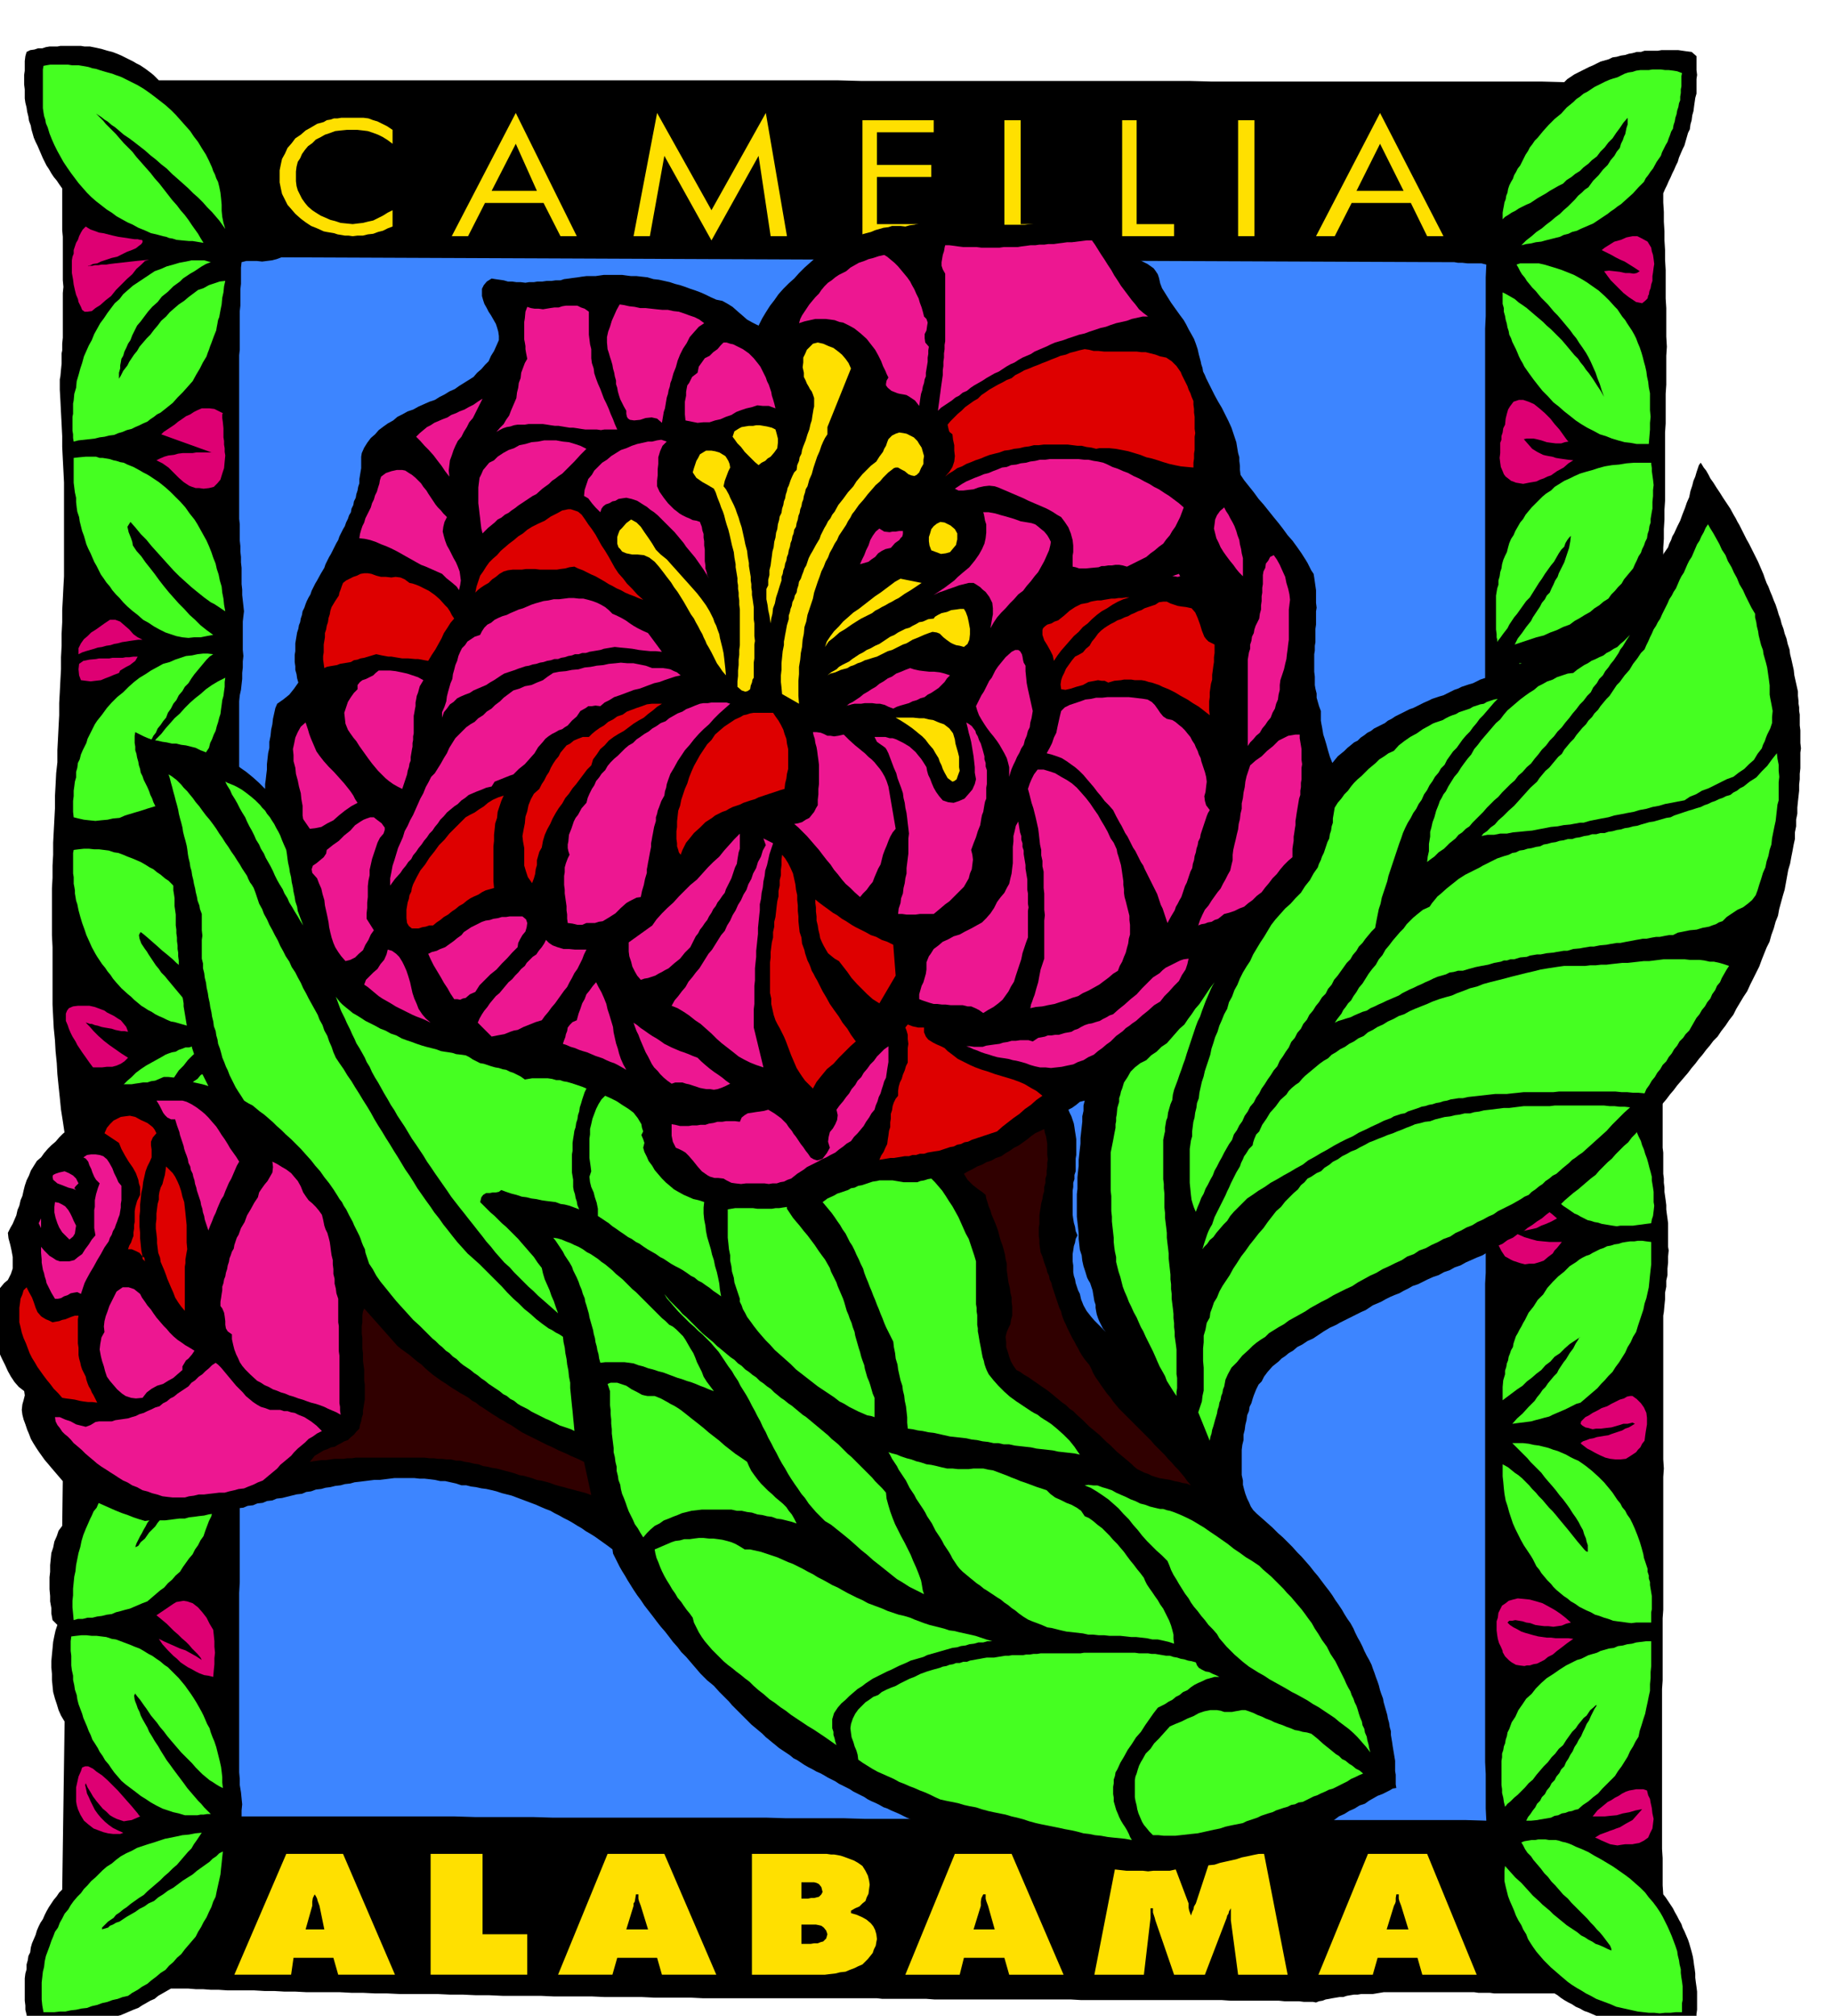 <svg xmlns="http://www.w3.org/2000/svg" width="490.455" height="539.248" fill-rule="evenodd" stroke-linecap="round" preserveAspectRatio="none" viewBox="0 0 3035 3337"><style>.brush1{fill:#000}.pen1{stroke:none}.brush3{fill:#45ff21}.brush5{fill:#ffe000}.brush8{fill:#ed1791}</style><path d="M263 133h1125l37 1h544l37 1h547l37 1 5-5 6-4 6-4 6-3 6-3 6-3 6-3 7-3 6-3 6-3 7-2 7-2 6-3 7-1 7-2 7-1 6-2 6-1 7-2h7l6-2h22l6-1h28l7 1 7 1 8 1 8 7v23l1 8-1 7v24l-2 7-1 7-1 7-1 8-2 7-1 8-2 7-1 8-3 6-2 7-2 7-2 7-3 6-3 7-3 7-2 7-3 6-3 7-3 6-3 7-3 6-3 7-3 6-3 7v15l1 16v16l1 16v15l1 16v16l1 17v47l1 16v47l1 17-1 15v48l-1 15v49l-1 15v113l-1 15v16l-1 16v16l-1 15v256l1 16v16l1 17v32l1 15 1 17v16l1 16 1 16 2 17-1 6v6l-1 6v33l-1 6v48l-1 6v49l-1 7v7l-1 7v8l-1 7v8l-1 7v119l-1 6v223l1 8v35l1 8v7l1 8v7l1 7 1 7 1 8v7l1 8 1 7 1 8v39l1 6-1 10v10l-1 10v11l-2 9v10l-2 10v11l-1 10-1 11-1 6v238l1 15-1 14v220l-1 14v103l-1 14v265l1 15v45l1 15 4 5 4 6 4 6 4 6 3 6 4 7 3 6 4 7 2 6 3 6 3 7 3 7 2 6 2 7 2 7 2 8 1 6 1 8 1 6 1 8v7l1 8 1 7 1 8v30l-1 7v24h-25l-7 1-9-1h-23l-9-1-7-1-9-1h-7l-8-2-8-1-8-2-7-1-9-3-7-2-8-2-7-2-8-3-7-3-7-3-6-2-7-4-7-3-6-4-6-3-7-4-6-4-5-4-5-3h-100l-7-1h-19l-7-1h-150l-6 1-6 1-6 1h-19l-6 1h-6l-6 1-6 1-6 2h-6l-6 1-6 1-5 1-6 1-5 2-6 1-5 2-5-1h-15l-8-1h-24l-10-1h-80l-14-1h-233l-17-1h-226l-13-1h-73l-9-1h-288l-20-1h-60l-21-1h-61l-22-1h-63l-22-1h-63l-22-1h-22l-22-1h-21l-21-1h-62l-21-1h-20l-20-1h-19l-19-1h-55l-19-1h-18l-17-1h-16l-17-1h-44l-15-1h-13l-13-1h-12l-12-1h-29l-7 4-7 4-7 4-6 5-7 3-7 4-7 4-6 4-8 3-7 3-7 3-7 3-8 2-7 3-7 2-7 3-8 1-8 1-8 1-7 2-8 1-8 1h-8l-7 1H78l-8-1-7-1-8-1h-7l-3-9-1-7-2-8v-7l-1-8v-37l1-8 2-7v-8l2-7 1-7 3-6 1-8 2-7 3-7 3-7 2-7 3-7 3-6 4-6 3-7 3-6 4-7 4-6 4-6 5-6 4-6 5-5 4-278-6-10-4-9-3-10-3-9-3-11-1-10-1-10v-10l-1-11v-10l1-11 1-10 1-11 2-10 2-9 3-9-8-8-2-11v-9l-2-11v-9l-1-11v-20l1-9v-11l1-10 1-10 3-9 2-10 4-9 3-9 6-8 4-317-8-9-5-8-6-9-3-9-4-11-2-10-1-10v-10l-1-6v-11l1-5v-11l3-10 1-11 3-10 3-9 3-8-3-6-3-5-2-6-1-5-3-6-1-5-2-6v-5l-1-6-1-6v-12l-1-6v-6l1-6 1-5v-12l1-6 2-6 1-6 2-5 1-6 3-5 3-11 6-10 6-10 7-8-3-20-3-19-2-20-2-19-2-20-1-18-2-20-1-18-2-20-1-19-1-20v-95l-1-20v-77l1-18v-20l1-18v-20l1-19 1-19 1-19v-20l1-18 1-20 2-18v-20l1-19 1-20 1-19v-20l1-18 1-20 1-18v-20l1-19v-20l1-19v-20l1-18 1-20 1-18V799l-1-20-1-19-1-20v-18l-1-20-1-19-1-20-1-18v-17l1-5 1-11 1-10v-17l1-5v-11l1-10v-74l1-10-1-11v-72l-1-11v-69l-5-7-4-6-5-6-4-6-4-7-4-6-3-6-3-6-3-7-3-7-3-7-3-6-3-7-2-7-2-7-1-6-3-8-1-7-2-8-1-7-2-8-1-7v-15l-1-8v-16l1-7v-16l1-8 2-7 6-3 7-1 6-2h7l6-2 6-1h13l5-1h34l6 1h9l10 2 9 2 10 3 8 2 8 3 7 3 8 4 6 3 6 3 5 3 6 3 9 6 8 6 5 4 5 5 2 2 2 2z" class="pen1 brush1"/><path d="M2402 434h6l6 1h7l9 1h23l8 2-1 21v64l-1 21v898l1 22v320l1 22-1 18v283l-1 18v792l1 20v57l1 20-33-1h-482l-33-1h-225l-33-1h-224l-33-1h-96l-33-1H915l-33-1h-96l-33-1H400v-10l1-10-1-10-1-10-1-6-1-6v-10l-1-11v-297l1-18v-591l1-18v-96l1-19v-19l1-18v-57l1-18v-19l1-19 1-19 1-18-1-9-1-9-1-9v-8l-1-9-1-8-1-9v-8l-1-9v-8l-1-8v-40l-1-9v-250l1-8v-146l1-10 2-9 1-9 1-9v-10l1-9v-10l1-9-1-10v-47l1-9 1-8-1-9-1-9-1-9v-9l-1-9v-27l-1-9v-9l-1-9v-9l-1-9v-27l-1-9V588l1-9v-64l1-9v-27l1-9v-27l1-9 8-2h17l9 1 8-1 8-1 8-2 8-3 1936 8z" class="pen1" style="fill:#3d85ff"/><path d="m361 301 2 8 2 10 1 9 1 11v10l1 10 2 10 3 10-5-7-5-7-6-7-6-7-8-8-7-8-8-8-8-7-9-9-9-8-9-8-8-7-9-9-9-7-9-8-9-7-9-8-9-7-9-7-8-6-9-6-7-6-7-6-6-4-7-6-5-3-5-4-3-2-6-4-1-1 1 1 5 5 3 3 4 4 4 5 6 6 5 5 6 6 6 7 7 8 6 6 8 8 7 9 8 9 7 8 8 9 7 9 8 9 7 9 7 9 7 9 8 9 6 8 7 8 6 8 6 9 5 7 5 7 4 7 5 8-6-1-6-1-6-1h-6l-11-1-10-1-6-2-6-1-5-2-5-1-11-3-9-2-11-5-10-4-9-5-9-4-9-5-9-5-8-6-8-5-9-7-9-7-8-7-7-7-7-8-7-8-6-8-6-8-7-10-6-9-5-9-5-9-5-10-4-9-4-10-3-10-3-7-1-6-2-6-1-6-1-7v-64l1-6 5-1 6-1h30l6 1h11l6 1 6 1 5 1 6 2 6 1 6 2 10 3 11 3 5 2 6 2 5 2 6 3 10 5 10 5 10 6 10 7 8 6 9 7 9 7 9 8 8 8 8 9 8 9 8 9 6 9 7 9 6 10 7 11 5 10 5 11 2 6 3 6 2 6 3 6zm2424-180-1 5v17l-1 5v6l-1 6v6l-2 5-1 6-2 6-1 6-2 6-1 6-2 6-1 6-3 5-2 6-2 5-2 6-3 5-3 6-3 6-2 6-7 10-6 11-4 5-4 6-4 5-3 6-9 9-9 10-10 9-10 9-6 4-5 4-6 4-5 4-6 4-6 4-6 4-6 4-7 3-7 3-7 3-6 3-8 2-6 3-8 2-6 3-8 2-8 2-8 2-7 2-9 1-8 2-8 1-8 2 8-8 9-7 8-7 9-6 7-6 8-6 7-6 8-6 6-6 7-6 6-6 6-6 5-6 6-5 5-5 6-4 8-11 9-9 7-9 8-8 5-8 6-7 4-7 5-6 2-7 3-6 2-6 2-4 2-10 2-6v-11l-7 8-6 9-6 8-6 9-7 7-6 8-7 7-6 8-8 6-6 6-8 6-6 6-8 5-6 5-8 5-6 6-8 4-7 4-7 4-6 4-7 4-7 4-6 4-6 4-7 3-6 3-6 3-6 4-6 3-6 4-5 3-4 4v-11l1-6 1-5 1-6 2-5 1-6 2-5 1-6 2-6 3-6 3-5 2-6 3-5 3-6 4-5 3-6 3-6 3-6 4-6 3-6 4-5 4-6 5-5 9-11 9-10 10-10 11-9 9-10 11-9 5-5 6-4 6-5 6-3 6-4 6-4 6-3 6-3 6-3 7-3 6-2 7-2 6-3 6-3 6-2 7-1 6-2 7-1h14l6-1h14l7 1h6l8 1 6 1 8 3zM349 434l-8 3-7 4-6 4-6 4-7 4-6 4-6 4-5 5-11 8-9 9-10 8-7 9-9 8-7 8-6 8-6 8-6 7-4 8-4 8-3 8-4 6-3 7-3 6-2 7-3 5-1 6-1 5v5l-2 7v12-2l3-5 4-8 7-9 3-6 4-6 4-6 5-6 4-7 6-7 6-7 6-6 6-8 6-7 6-8 8-7 6-7 8-7 7-6 9-6 7-6 8-6 8-6 9-3 9-5 9-3 9-3 9-1-2 9-1 10-2 9-1 11-2 10-2 11-2 5-1 6-1 5-1 6-4 10-4 11-2 5-2 6-2 5-2 6-6 10-5 10-6 10-6 11-8 9-8 9-9 9-8 9-10 8-10 8-6 3-5 4-6 4-5 4-7 3-6 3-7 3-6 3-8 2-7 3-7 2-7 3-8 1-8 2-8 1-8 2-9 1-9 1-9 1-8 2-1-6v-6l-1-6v-23l1-5v-17l1-5 1-11 3-10 1-11 3-10 3-11 3-9 3-11 4-9 4-9 5-9 4-10 5-9 5-9 6-8 6-9 6-8 6-8 8-7 6-8 8-7 8-7 9-6 9-6 9-6 9-6 11-4 9-4 11-3 10-3 11-2 9-2h21l11 3zm2381 301h-20l-11-2-9-1-11-3-10-3-10-4-10-3-11-6-10-5-10-6-9-6-10-8-9-7-9-8-9-7-9-10-9-9-8-10-7-9-8-11-7-10-3-6-3-5-3-6-2-5-3-7-3-6-3-6-2-6-3-6-1-6-2-6-1-6-2-7-1-6-2-7v-6l-2-7v-19l6 3 7 4 7 4 7 6 6 4 7 5 7 6 7 6 6 5 7 6 6 6 7 6 6 6 6 6 6 6 6 7 5 6 5 6 5 6 6 6 4 6 5 6 4 6 5 6 7 10 7 11 6 9 5 9-4-11-3-10-4-10-3-9-4-9-4-9-4-8-4-7-6-9-5-7-5-8-5-6-5-7-5-6-5-6-5-6-6-7-6-6-5-6-5-6-6-6-5-5-5-6-4-5-6-6-4-5-5-6-3-5-5-6-3-5-3-6-3-5 6-2h31l9 2 10 3 10 3 9 3 10 4 10 4 11 6 10 6 10 7 10 7 10 9 8 8 9 10 4 4 4 6 4 6 5 6 3 5 4 6 4 6 4 7 3 6 3 8 3 7 3 9 2 7 2 8 2 7 2 9 1 8 2 9 1 9 2 10v28l1 11-1 10v11l-1 12-1 12zM322 860l5 8 5 9 5 9 5 9 4 9 4 10 3 9 4 10 2 9 3 9 2 10 3 10 1 10 2 10 1 10 2 11-6-4-6-4-6-4-6-3-11-8-10-8-11-9-10-9-10-9-9-9-10-11-9-10-9-10-9-10-9-11-9-9-9-11-8-9-5 8 2 9 2 5 2 5 2 6 1 6 6 9 8 9 7 10 8 10 7 9 8 11 7 9 9 11 8 9 8 9 9 9 9 10 9 8 9 9 10 8 11 8-11 2-10 2h-11l-9 1-10-1-10-2-9-3-9-3-10-5-9-5-9-6-9-5-9-8-9-7-8-7-7-7-6-7-6-6-6-7-4-6-6-7-4-6-5-7-3-6-4-8-4-7-3-7-3-7-4-8-3-7-2-7-2-7-3-8-2-8-2-8-1-7-3-9-1-7-1-9v-7l-2-9-1-8-1-8v-41l9-1 11-1h17l6 2h5l6 1 6 1 6 2 5 1 6 2 6 1 6 3 10 4 11 6 5 3 6 3 5 3 6 4 9 6 10 8 9 8 9 9 8 8 8 9 7 10 8 10zm2186 207 5-10 7-9 7-10 8-10 3-6 4-6 4-6 4-6 3-6 5-6 3-6 5-5 3-7 3-6 3-7 4-6 2-6 3-6 3-6 3-6 2-6 2-6 2-6 2-6 2-11 1-9-3 3-3 4-3 5-2 6-5 5-4 6-4 7-4 7-5 6-5 7-5 7-5 8-5 7-5 8-5 8-5 8-6 6-5 7-5 7-5 7-5 6-4 6-4 6-3 6-7 9-5 7-4 5v2l-1-2v-2l-1-4v-5l-1-8v-56l1-6 1-6 2-6v-7l2-7 1-7 2-6 1-7 2-7 3-7 3-6 2-8 2-7 3-7 4-6 3-7 4-7 4-7 5-6 4-7 5-6 5-6 6-6 6-6 6-6 6-5 8-5 6-6 8-5 8-5 9-4 8-4 9-4 10-3 11-3 9-3 11-3 12-2 12-1 12-2 13-1h28v2l1 7v5l1 7 1 7 1 9-1 8v10l-1 10v11l-1 5-1 6-1 6v6l-2 6-1 7-2 6-1 7-3 6-2 6-3 6-2 6-4 6-3 7-3 6-3 7-5 6-5 6-5 6-4 7-6 6-5 6-6 6-5 7-8 5-7 6-8 5-7 6-9 5-8 5-9 5-8 6-11 4-10 5-11 4-11 5-12 3-12 4-12 4-12 4zm-2155 16-6 4-5 5-5 6-5 6-5 6-5 6-5 7-5 8-6 6-4 7-6 7-4 8-5 6-4 8-5 7-3 8-5 6-4 6-5 6-3 7-4 5-3 6-3 5-2 6-5 8-3 6-2 4v2l7-11 8-10 7-10 9-9 7-9 8-9 7-8 9-8 8-9 8-8 9-8 9-7 9-8 10-7 5-3 5-3 6-3 6-3-1 7v8l-1 7-1 8-2 7-1 8-1 7-1 8-2 6-2 8-2 6-2 8-3 6-3 8-3 6-2 8-4 6-4 6-4 6-3 7-4 6-4 6-4 6-4 7-10 10-10 11-10 10-10 10-10 3-9 3-10 3-9 3-10 3-10 3-10 3-9 4-11 1-9 2-11 1-9 1-10-1-9-1-9-2-8-2-1-9v-18l1-8v-9l1-7 1-8 2-7v-9l2-7 1-8 3-6 2-8 3-7 3-6 3-6 2-7 3-6 3-6 3-6 3-6 4-6 4-5 4-5 8-11 8-9 9-9 10-8 9-9 9-8 9-7 10-6 9-6 11-6 9-5 11-3 9-4 9-3 9-3 10-1 9-2 9-1h8l9 1zm2381 301h-11l-10 1h-19l-9-1-9-1-8-1-8-1-9-2-8-2-8-3-6-2-8-3-6-3-6-3-6-2-7-5-6-4-6-4-5-4-10-9-9-9-9-11-8-10-4-6-3-5-3-6-3-5-4-6-3-6-3-6-2-6-3-6-3-6-2-6-1-6-3-6-1-6-2-6-1-6-2-6-1-6-2-5v-5l-2-6-1-6-1-5v-5l-2-9-1-9-1-9-1-7v-11l8 4 9 7 5 3 6 5 6 6 6 6 6 6 6 6 6 6 7 8 6 6 7 8 7 7 7 8 6 6 6 8 6 6 7 8 6 6 6 7 6 6 6 7 4 5 5 6 5 5 5 6 8 8 8 6-3-6-2-5-3-6-2-6-4-7-3-6-4-7-4-6-5-8-5-7-5-8-5-7-6-8-5-7-5-7-5-7-6-8-6-7-6-8-6-6-6-8-6-6-5-6-5-6-6-6-6-6-5-6-4-4-9-9-7-6h19l10 1 11 2 10 1 11 3 5 1 6 2 5 2 6 3 10 3 10 5 10 5 10 7 9 6 10 7 9 8 10 9 7 8 8 10 3 4 4 5 4 6 4 6 2 5 3 5 3 6 3 7 2 6 3 6 2 7 3 7 1 6 2 7 1 7 2 8 1 7 1 8 1 8 1 9v35l-1 9v9l-1 10-1 10zM334 1528l3 7 3 8 3 7 4 8 3 7 3 8 3 7 3 9 2 7 2 9 2 7 2 9 1 8 2 8 1 8 2 9-8-3-8-5-10-7-10-7-6-5-6-5-6-5-5-4-6-5-5-5-6-5-5-4-6-6-6-5-6-5-5-4-10-9-8-7-8-7-6-5-4-3-1 1-2 4 1 6 3 8 6 9 3 4 3 5 4 6 4 6 4 6 5 6 4 6 6 6 4 5 5 6 5 6 5 6 5 6 5 6 5 6 5 6 8 10 8 11 7 8 6 9-9-1h-7l-8-1-7-1-7-2-7-2-7-2-6-1-7-3-6-3-7-3-6-3-6-4-6-3-6-4-5-3-6-5-6-5-5-5-5-4-11-10-9-10-5-6-4-6-5-6-4-6-5-6-4-6-4-6-3-5-6-11-4-9-5-11-3-9-4-11-3-10-3-11-2-10-2-6-1-6-1-6v-5l-1-6-1-5v-11l-1-6v-34l1-5 8-1 9-1h8l9 1h8l8 1 8 1 9 3 7 1 8 3 7 3 8 3 7 3 7 3 7 4 8 5 6 3 6 5 6 4 7 6 6 4 6 6 6 6 6 6 4 6 6 6 4 6 6 6 4 6 4 7 4 7 5 8zm2400-117-1 9v30l-1 10v11l-1 6v6l-1 6v6l-1 5-1 6-1 5-1 6-1 5-1 6-1 6-1 6-2 5-2 6-2 6-1 6-3 5-1 6-3 6-1 6-6 10-6 10-7 10-7 11-9 9-9 9-10 8-10 9-7 3-6 4-7 3-6 4-7 2-7 3-7 3-7 3-9 2-8 2-9 2-8 2-9 1-9 2-9 1-9 2v-2l4-5 5-7 7-8 3-6 5-5 4-6 5-5 4-6 5-6 5-6 6-6 4-7 4-7 4-6 5-6 4-6 4-6 3-6 4-4 5-10 4-7 1-6-1-2-6 4-6 6-8 6-8 9-10 7-9 9-10 9-9 10-10 8-10 8-9 7-8 8-8 5-6 6-5 4-3 3v-21l1-10 3-10v-6l1-5 1-6 2-5 1-6 2-5 1-6 3-5 1-6 2-6 1-6 3-6 2-6 2-5 3-6 3-5 2-6 3-6 3-6 3-5 7-11 8-9 6-11 9-10 8-9 10-9 9-9 10-7 5-4 6-3 6-3 6-3 5-3 6-3 6-3 7-1 6-3 6-1 7-2h8l6-2 8-1h31l8 1 9 2zM337 1732l-9 7-9 8-8 8-7 9-8 8-6 9-6 9-6 9-6 8-6 8-5 8-5 8-5 8-4 8-3 8-3 8-4 6-3 7-3 6-2 7-3 5-2 6-2 5-1 6-3 8-1 6-1 4v2l6-10 8-10 4-6 4-6 4-6 5-6 3-7 5-7 4-7 5-6 4-7 6-6 4-7 6-6 4-7 5-7 5-6 6-6 5-6 6-6 6-6 6-4 5-6 6-4 6-4 6-3 6-4 7-3 7-2 7-1-2 8-1 9-1 9-1 9-2 8-1 9-2 8-1 9-3 7-2 9-3 7-2 9-3 7-3 8-3 8-3 8-4 6-4 7-4 7-4 7-5 6-4 7-5 7-4 7-6 6-5 6-6 6-5 7-7 6-6 6-6 6-6 6-9 4-8 4-9 4-8 5-9 3-9 4-9 3-8 3-10 1-9 2-9 1-9 2h-18l-9-1h-8l-1-11v-21l1-10v-10l1-10 1-9 3-9 1-10 2-10 3-9 3-9 3-9 3-9 4-9 5-8 3-9 5-9 4-8 5-8 5-9 6-7 6-8 7-7 6-8 6-7 7-7 7-6 7-7 8-6 9-6 9-5 9-5 9-5 5-3 5-2 6-2 6-1 5-3 6-2 5-2h6l6-2h18zm2397 293-8 1-7 1-8 1-7 1h-21l-6 1-7-1-6-1-6-1-6-1-6-2-6-1-6-2-5-1-6-3-6-3-5-3-5-2-10-7-9-6-9-8-9-7-8-9-6-8-8-10-7-10-6-10-6-10-3-6-3-5-3-6-2-5-5-11-3-10-3-6-1-6-2-5-1-5-3-11-2-10-3-11-1-10-2-10v-9l8 3 8 4 8 4 9 5 8 4 9 5 8 6 9 7 8 6 8 7 8 7 9 9 9 8 9 10 4 4 5 5 4 6 6 6-3-9-2-7-3-8-3-7-4-7-3-7-3-6-3-6-5-6-3-6-5-6-3-5-9-10-8-9-10-9-9-9-9-8-8-8-9-9-7-7-7-8-5-7 6-2h27l7 1 6 1 7 2 6 1 6 2 6 2 6 3 5 2 6 3 5 4 6 4 10 6 10 8 10 9 10 9 9 9 9 9 9 10 10 10 4 6 5 6 4 7 5 8 4 6 4 8 3 7 4 8 2 7 3 7 2 7 3 8 2 7 2 8 2 7 2 8v6l1 6 1 6 1 7v17l1 6-1 9-1 8-2 6-1 6zM373 2311l-10-7-10-7-9-8-9-7-9-9-9-8-9-9-8-8-9-10-9-9-8-9-8-9-9-9-7-8-8-9-6-7v7l2 8 2 7 3 8 3 7 4 7 4 7 5 8 4 6 5 7 4 7 5 7 4 6 4 7 4 7 5 7 6 6 6 7 6 6 6 6 5 6 6 6 4 6 4 8 16 8-9-1h-9l-8-1-7-1-9-2-7-2-8-2-6-2-8-4-7-3-8-3-6-3-7-4-6-3-6-4-6-4-7-5-6-5-6-5-5-5-6-6-6-5-5-5-4-5-6-6-4-6-5-6-3-6-5-7-4-6-3-6-3-6-5-10-4-9-5-9-3-9-4-10-3-9-3-10-2-9-3-11-2-10-2-11v-10l-1-6v-33l1-5 6-1h24l8-2 8-1 8-2 9-2 10 3 10 3 10 4 10 5 9 4 9 5 9 6 9 6 7 6 8 6 7 7 8 7 7 7 7 8 6 9 7 9 5 8 5 9 5 9 5 10 4 9 4 10 4 10 4 11 3 10 3 11 3 10 3 11v5l1 6 1 5 1 6 1 6 1 6 1 6 1 6zm2361-255v37l-1 9-1 9-1 10-1 10-2 9-2 9-3 9-2 10-3 9-3 9-3 9-3 10-5 8-4 9-5 8-4 9-5 8-5 8-6 8-5 8-7 7-6 7-6 6-6 7-7 6-7 6-7 6-7 6-7 2-6 3-6 3-6 3-7 3-7 3-7 3-6 3-8 2-7 2-8 2-7 2-8 1-8 1-8 1-7 1 8-9 9-8 10-11 10-10 4-6 5-6 4-6 5-5 4-6 5-6 5-6 5-5 3-6 4-6 4-6 4-5 6-10 6-8 4-8 4-6 2-4 2-1-9 6-9 6-8 7-8 8-9 6-7 8-8 6-7 8-8 6-8 7-8 6-7 7-9 6-8 6-8 6-8 6v-22l1-11 3-10v-6l2-6 1-6 2-5 1-6 2-5 2-6 3-5 1-6 2-6 2-6 3-5 3-6 3-5 3-6 3-5 3-6 3-6 4-5 4-5 7-11 9-9 7-11 9-10 9-9 10-8 9-9 11-7 5-4 5-3 6-3 6-2 5-3 6-3 6-3 6-2 6-3 6-1 6-2 7-1 6-2 6-1 7-1h7l6-1h7l7 1 8 1zM330 2381l-7 10-6 11-4 5-3 6-3 6-3 6-4 5-4 6-3 5-3 6-4 6-4 6-3 6-3 6-4 5-4 6-3 5-3 6-4 5-4 6-3 6-3 6-4 5-3 6-3 5-3 6-3 5-3 6-3 6-2 6h1l4-2 4-6 7-6 7-10 10-10 4-6 5-6 6-6 6-6 5-8 6-6 6-8 6-6 6-8 6-7 6-7 6-6 5-7 6-6 5-6 6-6 5-6 6-4 5-5 6-3-1 9v9l-1 9-1 9-2 9-1 9-2 9-1 9-3 8-2 9-3 8-2 9-4 8-3 8-3 8-3 9-5 7-4 8-5 7-4 8-6 7-5 7-5 7-5 8-7 6-6 7-7 6-6 7-7 5-7 6-7 6-7 6-8 3-7 3-7 3-7 3-8 2-7 2-8 2-7 3-8 1-8 2-8 1-8 2h-8l-8 2h-8l-7 2-1-11-1-10v-11l1-9v-11l1-10 1-10 2-9 1-10 2-10 2-10 3-10 2-10 3-10 4-10 4-9 3-7 3-6 3-7 5-6 3-7 5-6 4-6 5-6 4-6 5-6 5-6 6-6 5-6 6-5 6-5 6-4 5-6 6-4 6-5 6-3 6-5 7-3 7-3 7-3 6-3 8-3 7-3 8-1 7-2 8-1 7-1h9zm2369 133 4 8 4 9 4 10 4 11 3 10 3 11 1 6 2 6 2 6 2 6v5l2 6v5l2 6v5l1 6 1 6 1 6v22l-1 5v17h-25l-8 1-8-1-7-1-8-1-7-1-8-3-7-2-8-3-7-2-7-4-7-3-6-3-6-3-7-5-7-4-6-5-6-4-6-5-6-5-5-5-4-5-6-6-5-6-5-6-3-5-5-6-3-6-3-6-3-5-6-9-6-9-5-9-4-8-5-10-4-9-3-9-3-9-3-11-3-9-2-11-1-9-1-11-1-9v-20l9 5 11 9 6 4 6 5 6 6 6 6 5 6 6 6 5 6 6 6 5 6 6 7 6 6 6 7 4 5 5 6 5 6 5 6 8 10 8 10 6 7 5 6 3 3 3 1v-11l-2-6-1-5-3-7-2-7-4-7-3-6-5-8-5-7-5-8-5-7-6-8-6-7-6-8-5-6-7-8-6-7-6-8-6-6-6-6-6-6-5-6-4-4-10-10-6-6-4-4-1-1h18l9 1 9 2 8 1 8 2 8 2 8 3 7 2 7 3 7 3 7 4 6 3 7 3 6 4 7 5 10 8 11 10 4 4 5 5 5 6 5 6 4 5 4 6 4 6 5 6 3 6 5 6 3 6 5 7zM334 2834l3 6 3 7 3 7 4 7 2 7 3 8 3 7 3 9 2 8 2 8 2 8 2 9 1 8 1 9v9l1 9-6-3-5-3-6-4-5-3-6-5-6-5-6-6-5-5-6-7-6-6-6-6-6-6-6-7-6-7-6-7-5-6-6-8-6-7-5-7-5-6-5-6-4-6-4-6-3-4-7-10-5-6-3-4v-1l-2 4 1 7 1 3 2 5 2 6 3 6 2 6 3 6 4 7 4 7 3 7 5 8 4 7 6 9 4 7 5 8 5 8 6 8 5 7 6 8 6 8 6 8 5 7 6 7 6 7 6 7 5 5 5 6 5 5 6 6h-6l-6 1h-5l-5 1h-21l-10-3-9-2-9-3-9-3-10-5-9-5-9-6-8-5-9-7-8-6-8-6-7-6-6-7-6-7-5-7-4-6-6-7-4-7-5-7-3-6-5-8-4-6-3-8-3-6-3-8-3-7-3-7-2-7-3-8-3-8-2-8-1-7-3-9-1-7-2-9v-7l-2-9-1-8v-16l-1-8v-16l1-8 8-1 9-1h8l9 1h8l8 1 8 1 9 3 7 1 8 3 8 3 8 3 7 3 8 3 7 4 8 5 6 3 7 5 6 4 7 6 6 4 6 6 6 6 6 6 5 6 5 6 5 7 5 7 4 6 5 8 4 7 5 9zm2400-117v41l-1 10v10l-1 10v11l-2 9-2 10-2 9-2 10-3 9-3 10-3 9-2 10-5 8-4 8-5 8-4 9-5 8-5 8-6 8-5 8-7 7-7 7-7 7-7 8-8 6-8 7-9 6-8 7-5 1-5 2-6 1-5 2-6 1-6 3-6 1-6 3-6 1-6 1-6 1-5 1-10 1h-8l3-6 4-5 4-6 4-5 3-6 5-5 3-6 5-5 3-6 5-6 3-6 5-5 3-6 5-6 3-6 5-5 3-7 4-6 3-6 4-6 3-7 4-6 3-6 4-6 3-7 3-6 3-7 4-6 3-7 3-6 3-6 4-6h-2l-3 3-6 5-6 9-5 4-4 5-5 6-4 6-6 6-5 7-5 7-5 8-7 6-6 8-6 6-6 8-7 7-6 7-6 7-6 8-7 6-6 7-6 6-6 6-6 5-6 6-5 4-4 5-2-8-1-7-2-8v-6l-1-7v-40l1-6v-6l2-6 1-6 2-5 1-6 2-6 1-6 3-6 4-11 6-9 5-11 7-10 6-9 9-8 7-9 9-9 9-8 11-7 10-7 11-7 6-3 6-3 6-3 7-2 6-3 6-3 7-2 7-2 6-3 7-2 7-2 8-1 7-3 8-1 7-2 8-1 7-2 8-1 8-1h9zM334 3034l-4 6-4 6-5 7-4 7-6 6-6 7-6 7-6 7-7 6-7 7-7 6-7 7-7 6-7 6-7 6-6 6-8 5-7 5-7 5-6 5-6 4-6 5-6 4-4 5-9 6-6 6-4 4v3l3-1 7-2 3-3 5-2 5-3 6-2 6-4 6-4 7-4 7-4 7-5 8-4 7-5 9-4 7-6 8-5 8-6 9-5 8-6 8-6 8-5 8-5 7-6 7-5 7-5 7-5 5-5 6-4 5-5 6-3-1 9-1 10-1 9-1 10-2 9-2 9-2 9-2 10-4 8-3 9-4 8-4 9-5 8-4 8-5 8-4 8-6 7-6 7-6 7-6 8-7 6-6 7-7 6-6 7-8 5-7 6-8 6-7 6-9 5-7 5-9 5-7 5-9 2-8 3-9 2-8 3-9 2-8 3-9 2-8 3-9 1-9 2-9 1-9 2h-9l-9 1H72l-2-11-1-10v-28l1-9 1-9 2-8 1-9 2-9 3-8 3-8 3-9 3-7 3-8 5-7 3-8 4-7 4-8 6-7 4-7 5-7 6-7 6-6 5-7 6-6 6-7 7-6 6-6 6-6 7-6 8-5 7-6 8-6 9-5 9-4 9-5 9-3 9-3 10-3 9-3 9-3 10-2 10-2 9-2 11-1 10-2 11-1zm2451 297h-10l-9 1h-9l-9 1-9-1h-9l-9-1-9-1-9-2-9-2-9-2-9-2-9-4-8-3-8-3-8-3-9-5-8-4-8-5-7-4-8-5-7-5-7-6-6-5-8-7-7-6-6-6-6-6-6-7-6-7-5-7-4-6-5-8-3-8-5-8-3-7-5-8-4-8-3-8-3-7-4-9-3-8-2-8-2-8-2-9v-17l1-8 8 9 9 10 10 9 10 11 9 10 11 10 5 5 6 5 6 5 6 6 5 4 6 5 5 4 6 5 6 4 6 4 6 4 6 5 6 3 6 4 6 3 6 4 6 2 7 3 6 3 7 3v-3l-2-5-6-8-6-8-5-6-5-5-5-6-5-5-6-7-6-6-6-6-6-6-8-8-6-7-8-7-6-7-7-8-6-6-6-8-6-6-6-8-6-7-6-7-4-6-6-6-4-6-3-6-3-5 5-2 6-1 6-1h6l5-1h12l6 1h11l5 1 6 2 5 1 6 2 5 2 6 3 10 4 11 5 10 6 11 6 10 6 10 6 10 7 10 7 8 6 9 8 8 7 8 8 6 8 7 8 6 8 6 9 4 7 4 8 4 8 4 9 3 7 3 8 3 8 3 9 1 7 2 8 1 7 2 8v6l1 8 1 6 1 8v23l-1 5v15z" class="pen1 brush3"/><path d="M236 398v3l-2 3-4 3-5 4-7 3-8 3-8 4-8 4-9 2-9 3-9 3-6 3-7 1-4 2-4 1v1l1-1h6l4-1h6l5-1h8l6-1 8-1 9-1 9-1 9-1 9-1 10-1 11-1-7 2-6 6-8 7-7 9-9 8-9 9-9 9-8 10-9 7-9 8-8 5-6 5-7 1h-5l-4-3-2-5-1-2-1-2-2-4-1-5-3-7-2-8-2-9-1-8-2-11v-21l1-6 2-5v-6l2-6 2-6 3-5 2-6 3-6 3-5 5-5 3 2 5 3 6 2 8 3 7 1 8 2 8 2 9 2 7 1 7 1 6 1 7 1h5l4 1h2l2 1zm2494 90-1 1-1 5-4 4-5 4-5-1-5-1-6-4-6-4-9-7-9-9-6-6-6-6-6-8-5-7 8-1 9 1 9 1 9 2h7l7 1 5-1 5-3-9-6-8-5-8-5-7-3-8-4-7-4-8-4-8-4 5-4 8-5 8-5 11-3 9-4 10-2h8l8 4 9 5 6 10 1 6 2 6 1 7 1 8-1 6-1 8-1 6v8l-2 6-1 6-2 5-1 6zm-133 243-6 1-6 2h-9l-8-1-7-1-9-3-8-2-5-1h-11l-5 1 7 8 7 8 8 5 10 5 4 1 5 1 6 1 6 2 6 1 7 1 7 1 9 1-8 5-8 7-11 6-10 7-6 2-6 3-6 2-6 3-6 1-6 1-5 1-5 1-6-1-6-1-5-2-3-1-5-4-4-3-3-4-2-5-3-7-1-7-1-8 1-8v-17l2-5v-6l2-6 1-7 3-6 1-10 2-8 2-7 3-5 6-8 9-3h7l9 3 9 4 10 8 8 7 9 9 7 9 8 9 5 7 5 7 3 4 2 2zM369 684l-1 2v6l1 7 1 10v15l1 6v6l1 6v6l1 6-1 10-1 11-3 9-3 10-5 6-6 6-8 2-9 1-7-1h-6l-6-2-5-2-9-6-8-7-9-9-8-8-10-7-10-5 6-3 7-3 7-2 9-1 7-2 8-1h16l6-1h25l3 1-86-31 4-4 6-4 6-4 6-4 6-5 6-4 7-5 7-3 6-4 6-3 7-3h13l8 1 6 3 8 4zm-133 375h-7l-7 1-7 1-6 1-7 1-7 2-6 1-6 2-7 1-7 2-7 1-6 2-7 2-7 2-6 2-6 3v-10l4-8 5-7 6-5 6-6 8-5 7-5 7-5 9-6h9l8 3 8 7 7 6 7 8 7 5 8 4zm2491 4 3 78-2 9-2 7-4 3-5 3-7-2-7-2-8-4-8-5-9-8-9-7-9-8-8-7-9-9-7-6-6-7-5-4h17l5 1 6 1 6 1h5l6 2 6 1 6 2 5 1 6 2 5 2 5 3-5-7-4-6-5-5-5-4-6-5-5-3-5-3-5-2-6-3-6-2-5-2-4-1-8-4-5-4 7-9 7-7 7-7 7-5 6-5 6-3 5-3 6-1 8-2 9 1 6 2 7 5 4 5 4 6 2 6 3 6 1 5 2 5v3l1 2zm-2499 24-4 7-9 7-6 3-5 3-5 3-2 4-8 3-7 3-8 3-7 3-9 1-8 1-8-1-8-1-3-8-1-10 1-9 7-5 10-2 11-1 5-1h17l5-1h17l5-1h6l7-1h7zm129 238 1 4 2 7v21l1 7 2 6 6 6-4 2-2 4-3 5v6l-2 6-1 6-1 7-1 7-3 5-3 6-4 5-4 4-7 2-8 2h-10l-5-1h-5l-5-8-1-7 1-6 4-5 4-6 6-6 5-5 6-3 5-2 6-3 4-6 4-5-6-5-5-2-4-1-4 2-5 1-5 2-7 2-7 1-3-3 2-6 3-7 2-4-1-6 3-4 3-4 6-3 6-4 6-3 6-4 6-3 3-3 3-2 4-1 6 2zm2237 51-9 5-8 4-10 3-9 4-6 1-5 2-6 1-5 3-7 2-6 3-6 3-6 4h17l6 1 6-1h6l6-1h6l6-1 6-1h13l6-1h20l-6 1-6 2-5 3-5 4-9 8-9 10-6 4-6 4-7 4-6 5-8 4-7 4-9 3-9 3h-8l-7-1-6-3-5-5-6-7-3-8-3-9v-9l-1-6v-11l2-5 2-11 6-10 6-11 10-9 4-5 7-4 6-4 8-3 10-5h9l8 4 9 7 7 7 9 8 9 6 10 4zm129 297 3 6 3 8 2 8 1 10-3 9-4 9-4 4-4 4-5 4-5 5-7 2-7 2-6 1-5 2-6 1-5 1h-5l-4 1-9-1-8-1-7-3-5-2-10-7-6-6-4-5v-1l6-2 7-1 7-2 7-1 6-2h7l6-2h7l5-2 6-1 6-1 6-1 5-2 6-1 5-1 6-1-7-6-8-3-9-1-9 2h-6l-6 2-6 1-6 2-8 1-7 2-7 2-7 2 2-4 6-9 4-7 6-6 6-6 8-5 7-6 8-5 8-3 9-1h8l9 3 8 5 9 9zm-2511 35-6-1h-5l-5-1-5-1-6-2-6-1-6-1-5-1-6-2-5-1-5-2h-3l-6-2h-1l6 6 7 8 8 8 9 8 9 7 10 7 10 7 11 7-6 6-6 4-7 3-7 2h-9l-8 1h-15l-6-8-7-10-5-7-4-6-4-6-3-6-5-8-3-6-3-7-2-6-3-7v-12l2-5 3-4 7-3 8-1h19l9 2 8 3 8 3 4 3 6 3 6 3 6 4 5 3 5 6 4 5 3 8zm2366 309-9 5-9 4-8 3-8 4-9 2-9 2-9 2-9 2 7 3 9 4 10 3 11 3 10 1 11 1h20l-4 5-4 5-4 4-3 5-8 6-7 6-9 3-7 2h-8l-7 1-8-2-6-2-6-2-4-2-7-4-2-1-6-9-5-10-3-7-2-6-2-6v-6l-1-7 1-7 2-7 4-6 4-8 6-7 8-6 10-6 10-1 11 2 9 3 9 6 7 5 8 7 8 6 8 7zm-2221-15 2 9 3 9 1 8 2 8v13l-1 5v5l-6 6-5 5-8 3-7 2-10-1-9-1-9-2-7-2-7-2-5-2-4-1 3-6 3-3 3-3 4-1 3-3 4-3 5-6 6-6-4-3-6-3-8-2-7-1-9-2-7-1h-6l5-6 6-5 5-4 6-3 9-6 9-3 6-3 7-1h5l5 2 6 2 6 5 5 2 6 1zm-125 348h-11l-6-1h-5l-10-2-9-1-9-3-6-1-5-1-2 1 4 4 5 4 6 4 6 4 6 3 6 3 6 2 7 3 5 1 6 2 4 1 5 2 6 1 3 1h-2l-2 2-5 2-5 3-7 3-7 4-8 3-7 5-9 3-8 3-9 2-6 2h-13l-4-2-2-3-5-10-3-9-3-11v-10l-1-6-1-5v-11l1-11 1-10v-11l1-9 1-9 2-7v-7l1-4 1-3h1l3 3 6 5 6 6 7 6 7 6 7 7 7 6 8 8 6 5 7 6 5 5 6 6 8 7 3 3zm2491 35-4 5-3 6-4 4-3 4-9 6-8 5-9 1h-8l-9-1-8-2-9-4-8-4-7-4-6-3-9-7-2-2 4-3 6-2 5-2 6-1 6-2 6-1 6-1 7-1 5-2 6-2 6-2 6-2 5-3 6-2 5-3 5-3-4-2-8 2h-7l-6 2-7 2-7 2-9 1-8 1h-8l-6 1-7-2-5-1-5-3-3-3 1-4 3-3 4-4 6-3 6-4 8-4 7-4 9-3 7-4 8-4 6-3 7-2 5-3 5-1h4l7 5 7 7 5 7 4 9 1 8v11l-1 6-1 6-1 7-1 8zm-122 301-8 2-7 3-7 1-7 1-8-1h-7l-8-1-7-1-8-3-7-1-6-2-6-1-6-1-5 1h-5l-3 3 4 4 6 4 6 3 7 4 6 2 7 2 7 2 8 2 7 1 7 1h7l8 1h21l8 1-10 7-9 7-8 6-7 6-8 4-6 5-6 3-6 3-6 1-6 2h-5l-4 1-8-1-6-1-7-4-4-3-4-4-3-3-4-7v-2l-3-7-3-6-2-7-1-6-1-8v-15l2-6 1-8 3-6 3-6 6-4 5-4 7-2 8-2 10 1 10 1 11 3 10 3 11 6 9 5 9 6 9 7 9 8zm-2248 12 1 9 1 10v9l1 10-1 9v10l-1 10-1 11-8-2-7-1-8-3-6-3-7-4-6-3-6-4-6-4-6-6-6-5-5-5-4-4-9-10-6-9 8 4 9 4 9 4 9 4 9 3 9 5 9 5 9 6-2-4-5-6-5-5-4-4-5-6-5-5-7-6-6-6-7-6-6-6-6-6-6-5-6-5-5-4 28-19 5-3 6-1 6-1 6 1 9 3 9 7 7 8 7 9 5 10 6 10zm-121 309-7 3-7 3-7 1-6 1-6-2-6-2-6-3-5-3-6-6-6-5-5-6-5-6-6-8-4-7-5-8-3-7-1 3 2 9 1 5 3 6 3 7 4 8 3 6 5 7 5 6 7 7 6 5 7 5 8 4 9 4-2 1-3 1h-12l-8-1-8-2-8-3-8-3-9-7-7-6-6-10-4-9-2-7-1-6v-23l2-9 2-9 4-9 2-6 5-2h5l8 4 6 5 9 6 9 8 9 9 8 8 8 9 7 8 8 9 5 6 5 6 2 3 2 2zm2459 46-7 1-6 1-6-1-6-1-7-3-7-3-6-3-5-2 8-5 11-4 5-2 6-2 5-2 6-2 10-6 11-6 8-9 8-9-11 2-10 3-11 2-10 3-11 1-9 1h-20l8-10 11-9 6-5 6-3 6-4 6-3 6-4 6-3 6-2 6-1 5-1h12l6 2 1 4 1 4 3 6 1 6 2 9 1 9 2 9-1 8-1 8-4 8-3 7-7 5-8 4-6 1-5 1h-12z" class="pen1" style="fill:#de0073"/><path d="m506 3194 11-39v-7l1-6 3-6 2 3 2 4 1 4 3 8 8 39h-31zm-20 47h66l8 28h94l-86-200h-94l-86 200h94l4-28zm227-172h86v133h74v67H713v-200zm324 125 12-39v-4l2-3 1-6 1-6h4v7l1 4 3 8 12 39h-36zm-15 47h66l8 28h90l-86-200h-94l-82 200h90l8-28zm305-98v-27h21l4 1 4 2 4 5 2 8-2 4-4 4-4 1-4 1h-5l-5 1h-11zm-82-74v200h121l8-1 9-1 8-2 9-1 7-3 8-3 6-3 7-3 9-9 8-10 2-6 3-6 1-6 1-5-1-8-2-7-3-6-4-5-7-6-7-4-9-4-10-3v-4l7-4 7-3 5-5 5-4 2-6 3-6 1-8 1-7-1-7-2-8-4-8-5-8-7-5-7-4-8-3-8-3-6-2-5-1-6-1h-5l-7-1h-124zm82 149v-32h24l5 1 4 1 4 3 4 5 2 6-2 7-5 5-4 1-5 2h-6l-6 1h-15zm285-24 12-39v-7l1-6 3-6h4v7l1 4 3 8 11 39h-35zm-16 47h67l8 28h90l-86-200h-94l-82 200h90l7-28zm255-172h86l31 82v7l1 5 3 8 2-6 2-4 1-5 3-5 27-82h86l39 200h-82l-12-90v-20l-3 5-1 4-2 3-1 4-36 94h-51l-31-90-1-4-1-3-2-6v-7h-4v16l-11 94h-82l39-200zm445 125 12-39 2-4 1-3v-6l1-6h4v7l1 4 3 8 12 39h-36zm-15 47h66l8 28h90l-82-200h-98l-82 200h90l8-28zM650 238l-8-6-8-5-8-4-8-3-9-3-8-1-9-1h-18l-10 1-9 1-8 3-9 3-7 4-8 4-6 6-7 5-5 6-5 7-3 7-4 6-2 8-1 8v16l1 8 2 7 4 8 3 6 5 7 5 6 7 6 6 4 8 5 7 3 9 4 8 2 9 3 10 1 10 1 8-1 9-1 8-2 9-2 8-4 8-4 8-5 8-4v27l-8 3-8 4-8 2-8 3-9 1-8 2h-9l-8 1-7-1h-6l-6-1-6-1-6-2-6-1-6-1-5-1-11-5-10-4-9-6-8-6-9-8-6-7-7-8-4-8-5-10-2-9-2-10v-20l2-10 2-9 5-9 4-9 7-8 6-8 9-6 8-7 9-5 10-6 11-3 5-3 6-1 6-2h6l6-1h37l8 1 8 3 7 2 8 4 8 4 9 6v23zm239 78h-75l40-78 35 78zm11 20 28 55h27L854 187 748 391h27l28-55h97zm188-149 90 161 90-161 35 204h-27l-20-133-78 140-78-140-24 133h-27l39-204zm364 32v54h90v20h-90v78h94v20h-118V199h118v20h-94zm238 152h63v20h-90V199h27v172zm192 0h62v20h-86V199h24v172zm195 20h-27V199h27v192zm247-75h-78l39-78 39 78zm12 20 27 55h27l-105-204-106 204h31l28-55h98z" class="pen1 brush5"/><path d="m2977 1145-2-9-2-9-2-9-1-9-2-9-2-9-2-8-1-8-3-9-2-9-3-8-2-8-3-8-2-8-3-8-2-7-3-9-3-7-3-8-3-7-3-8-3-6-3-8-2-6-3-7-3-7-3-7-3-6-3-6-3-6-3-6-3-6-4-7-3-6-3-6-3-6-3-6-3-5-3-6-3-5-6-11-6-9-6-9-5-8-6-9-5-8-5-7-3-6-4-7-4-5-3-5-2-3-3 4-2 6-2 6-2 7-3 7-2 8-3 9-2 10-4 9-3 9-4 10-4 11-5 10-5 11-3 5-2 6-3 6-2 6-7 10-7 11-4 5-4 6-4 6-3 6-5 5-4 6-4 5-4 6-6 5-4 6-6 5-4 6-6 4-6 6-6 4-5 6-7 4-6 5-7 5-6 5-8 4-7 4-7 4-7 5-8 4-8 4-8 4-8 5-7 2-6 3-6 3-6 3-6 3-6 3-6 3-6 3-6 2-6 3-6 3-6 3-6 2-6 3-6 3-6 3-7 2-6 2-6 2-6 3-7 2-6 2-6 3-6 3-7 2-6 2-6 2-6 3-6 2-6 3-6 3-6 3-7 2-6 2-6 2-6 3-7 3-6 3-6 3-6 3-6 2-6 3-6 3-6 3-6 3-6 4-6 3-5 4-6 3-6 3-6 3-5 4-6 3-5 4-6 4-5 5-6 3-6 5-5 4-5 5-11 9-9 11-4-10-3-10-3-11-3-10-2-6-1-6-1-6-1-5-1-6v-16l-3-8-2-7-2-7v-7l-2-8-1-6v-14l-1-8v-29l1-6v-8l1-6v-22l1-7v-22l1-6-1-8v-21l-1-7-1-7-1-7-1-6-4-6-3-6-3-6-3-5-7-11-7-10-8-11-8-9-8-11-7-9-9-11-8-10-8-10-8-9-8-11-8-10-8-10-6-9-1-8v-7l-1-8v-6l-2-7-1-6-1-6-1-6-2-6-2-6-2-6-2-6-5-11-5-10-3-6-3-6-3-5-3-5-6-11-5-10-3-6-3-6-3-6-2-5-3-6-1-6-2-6-1-5-3-11-2-9-3-9-3-8-5-9-4-7-4-8-4-7-6-8-5-7-5-7-5-7-5-8-5-8-5-8-3-8-2-9-2-6-4-6-3-4-10-7-10-5-11-6-7-7-4-5-2-4-1-6 1-6-6-4-6-4-6-3-6-3-6-4-6-3-6-2-6-2-7-3-6-2-7-2-6-1-7-1-7-1h-13l-9 1-9 2-8 1-8 2h-9l-9 1-8 1-8 1h-67l-9-1-8-1h-16l-9-1h-49l-8 1h-9l-8 2-8 1-7 2-8-1h-14l-6 2-8 1-7 2-7 2-7 3-8 2-7 2-7 2-6 2-7 1-6 1h-6l-6 1-10 7-10 8-10 8-9 9-9 8-9 8-9 9-8 9-9 8-9 9-8 9-7 10-7 9-7 11-3 5-3 5-3 6-3 6-10-5-9-5-8-7-7-6-9-8-8-5-9-5-10-2-9-4-8-4-9-4-8-3-9-3-8-3-9-3-8-2-9-3-9-2-9-2-9-1-10-3-9-1-9-1h-9l-8-1-7-1h-30l-7 1-7 1h-15l-8 1-6 1-8 1-7 1-8 1-6 2h-8l-7 1h-8l-7 1h-8l-6 1h-8l-6 1-8-1h-7l-7-1h-7l-7-2-7-1-7-1-6-1-8 5-5 6-3 6v12l2 7 2 6 4 7 3 6 4 6 4 7 4 7 2 6 2 7 1 7v7l-4 9-4 9-5 8-4 9-6 6-6 7-7 6-6 7-8 5-8 5-8 5-7 5-9 4-8 5-8 4-8 5-9 3-9 4-9 4-9 5-9 3-9 5-8 4-7 6-9 5-7 5-8 6-6 7-7 6-6 8-5 8-4 9-1 6v19l-1 6-1 6-1 6v7l-2 6-1 6-2 6-1 6-3 6-1 6-3 6-1 6-3 5-2 6-3 6-2 6-3 5-3 6-3 6-2 6-3 5-3 6-3 6-3 6-3 5-3 6-3 6-2 6-6 10-6 11-3 5-3 6-3 6-2 6-3 5-3 6-2 5-2 6-3 6-1 6-2 6-1 6-2 5-1 6-2 6-1 6-1 6-1 6v13l-1 6v12l1 7v6l2 7 1 7 2 7-7 10-8 10-10 8-10 7-3 7-2 9-2 9-1 9-2 9-1 10-2 10v10l-2 9-1 9-1 9v9l-1 8-1 9-1 7v8l-10-10-10-9-11-9-10-7-6-5-6-3-6-3-6-3-7-3-6-1-6-2h-6l-9-6-8-3-8-4-8-2-8-2-8-1-8-2h-7l-9-2-7-1-9-2-7-1-8-3-7-3-8-4-6-3-1 6v12l1 6v6l2 6 1 6 2 7 1 6 2 6 1 6 3 6 2 6 3 6 3 6 3 7 2 6 3 6 2 6 3 6 2 6 3 6 3 6 3 7 2 6 2 6 2 6 2 7 1 6 2 7 2 7 2 7v12l1 6 1 6v13l1 6 1 7v13l1 6 1 7v13l1 7 1 7v18l1 7v6l1 7v6l1 7v6l1 6v6l1 7v6l1 6v6l1 7v5l1 6 1 6 1 6v5l1 6 1 6 1 6v5l1 6 1 6 1 6 1 6 1 6 1 6 2 6v5l2 6 1 5 2 6 1 5 2 6 2 6 3 6 1 5 2 6 2 5 3 6 3 5 3 6 3 6 3 6-10-3-9-2-9-2-9-2-10-3-10-2-9-1h-8l-7 3-7 3-7 1-6 2h-7l-6 1-7 1-6 1h-21l-6 2-7 1-6 3-7 3-6 6-6 7-6 7-6 7-5 8-6 6-6 7-6 6-6 7-7 6-7 6-6 6-6 7-7 6-6 6-6 7-5 7-7 6-5 8-5 8-3 8-4 8-3 9-2 8-2 9-3 7-2 9-3 7-2 9-3 7-3 7-4 7-4 8 1 9 3 11 2 9 2 11v19l-3 9-5 10-6 5-5 6-5 6-3 7-4 6-3 6-3 7-2 8 1 6 2 8 1 7 2 8 1 6 1 8 1 7 2 8 5 10 5 11 5 10 5 11 5 9 6 9 7 8 9 7 1 7-2 8-2 7-1 9 1 8 2 8 3 8 3 9 3 7 3 8 4 7 5 8 4 6 5 7 5 7 6 7 5 6 6 7 6 7 6 7 5 4 7 5 7 4 8 5 8 4 9 6 9 4 9 6 9 4 9 4 9 4 10 4 9 3 10 4 9 3 10 3 8-1h25l8-1 8-1 8-1h9l7-2 9-1 7-1 9-1 8-2 8-1 8-1 9-1 7-3 9-1 7-3 9-1 7-3 9-1 7-3 9-1 7-3 9-1 7-3 9-1 8-2 8-2 8-2 9-1 7-3 8-1 8-3 9-1 7-2 8-1 8-2 9-1 7-2 9-1 7-2 9-1 8-1 8-1 8-1h9l8-1 8-1 8-1h33l9 1h8l9 1 8 1 9 2h8l9 2 9 2 9 3h8l8 2 8 1 9 2 8 1 9 2 8 2 9 3 8 2 8 2 8 3 8 3 8 3 8 3 8 3 9 4 7 3 8 3 7 4 8 4 7 4 8 4 7 4 8 5 7 4 7 5 7 4 8 5 7 5 7 5 7 5 8 6 1 7 5 10 3 6 3 6 4 7 5 8 4 7 5 8 5 8 6 9 6 8 6 9 7 9 7 9 6 8 7 9 7 8 7 9 6 8 8 9 6 8 8 8 6 7 6 7 6 7 6 7 5 5 6 6 5 4 6 5 9 10 11 11 5 5 5 6 5 5 6 6 10 10 11 11 6 5 6 5 6 5 6 6 5 4 6 5 5 4 6 5 6 4 6 4 6 4 6 5 6 3 6 4 6 4 7 4 6 3 7 4 7 3 7 4 5 3 6 3 6 3 6 4 6 3 6 3 6 3 6 4 6 3 6 3 6 3 6 4 6 3 7 3 6 3 7 4 6 2 6 3 7 3 7 3 6 3 6 3 7 3 7 3 6 2 7 3 7 2 7 3 6 2 7 3 7 3 8 3 6 2 7 2 7 2 7 3 6 2 7 2 7 2 7 3 6 1 8 2 6 2 8 2 7 1 7 3 7 1 8 3 6 1 8 1 6 1 8 2 7 1 7 2 7 1 8 2 6 1 8 1 6 1 8 2h7l8 2h7l8 2 8 1 8 1 8 1 9 2h9l9 1 9 1 9 1h27l9 1 9-1h27l9-2h9l9-2h9l9-2 10-1 9-2 10-1 9-3 9-2 9-2 9-2 9-3 10-2 9-2 10-2 6-2 10-2 6-3 6-2 6-3 8-2 6-4 8-4 8-4 9-3 8-5 8-4 9-4 9-4 8-6 9-4 8-6 9-4 8-5 9-4 8-5 9-3 7-5 7-4 7-4 8-3 6-3 6-3 5-3 6-1-1-6v-16l-1-6v-17l-1-6-1-6-1-6-1-6-1-7-1-6-1-6v-6l-2-7-1-7-2-7-1-6-2-7-2-7-2-7-1-6-3-8-2-6-2-8-2-6-3-8-2-6-3-8-2-6-4-8-4-7-4-8-3-7-4-8-4-7-4-8-3-7-5-9-5-7-5-8-4-7-6-9-5-7-5-8-5-7-7-9-6-8-6-8-6-7-7-9-7-8-7-8-7-7-8-9-8-8-8-8-8-7-9-9-9-8-9-8-8-7-6-6-4-6-3-7-3-6-3-8-2-7-2-8v-7l-2-9v-42l1-8 2-8v-9l2-8 1-8 2-8 1-8 3-7 1-7 3-6 2-7 2-6 2-5 2-5 4-8 5-5 4-8 6-8 8-9 10-8 5-5 6-4 6-5 7-4 7-6 8-4 9-6 9-4 9-6 9-6 10-6 11-5 5-3 6-3 6-3 6-3 6-3 6-3 6-3 7-3 6-4 6-4 7-3 7-3 7-4 8-4 7-3 8-3 7-4 8-4 7-4 9-3 8-4 8-4 9-4 9-3 9-5 9-3 9-5 9-3 9-5 9-4 9-4 10-4 8-5 8-5 8-5 9-4 8-6 9-4 8-6 9-4 7-6 8-5 8-6 8-5 7-6 8-6 8-6 8-5 7-7 7-6 7-6 8-6 7-6 7-6 7-6 8-6 6-7 7-7 7-7 7-6 6-7 7-7 7-7 7-6 6-8 6-6 6-8 7-6 6-8 7-6 6-8 7-6 6-8 6-7 6-8 6-7 6-8 6-7 6-7 6-7 6-8 6-7 6-8 6-7 6-8 6-7 6-8 7-7 6-9 7-9 6-9 7-9 5-10 6-10 6-10 6-9 5-11 5-10 5-10 5-10 4-11 4-10 4-10 5-10 3-11 4-11 3-11 4-10 2-11 3-11 3-11 3-10 2-11 2-11 2-11 3-10 2-11 2-10 2-11 2-9v-11l2-10v-11l2-10v-10l1-10 1-9 1-9v-10l1-9v-9l1-9v-26l1-7-1-9v-21l-1-8v-18l-1-6v-6l-1-6v-4l-1-9v-7zm-1177 970 2 4 3 5 2 6 2 6 1 6 1 6 1 6 2 6v5l1 6 1 5 2 6 2 5 3 6 3 6 5 6-6-6-6-6-7-7-6-7-7-9-5-9-4-10-2-9-3-6-2-6-2-6-1-6-2-6-1-6v-11l-1-7v-12l1-6 1-7 2-6 1-6 3-6-3-7-1-7-2-7-1-6-1-7v-40l1-6v-7l2-6v-7l2-6v-21l1-6v-26l-1-7-1-6-1-7-1-6-2-6-2-6-3-6-2-5 6-3 7-5 6-5 8-2-2 8v9l-2 9v9l-1 9-1 9-1 9v9l-1 9-1 9-1 9v10l-1 9-1 10v19l-1 9v37l1 9 1 9 1 10v9l1 9 1 9 3 9 1 9 2 9 3 9 3 10z" class="pen1 brush1"/><path d="m771 2311-9-5-8-5-8-5-7-5-8-5-7-5-7-5-6-5-7-6-6-6-7-5-6-5-7-6-7-5-7-5-6-5-55-62-2 5-1 6v12l-1 6v13l1 7v18l1 7v13l1 7 1 7v18l1 7v25l-1 6-1 6-1 6v6l-2 6-1 6-2 6-1 6-5 5-4 5-5 4-5 5-6 2-5 3-6 3-5 3-6 1-6 3-6 2-5 3-10 6-8 10 6-1 7-1 7-1h7l7-1 7-1h15l6-1h8l6-1h114l8 1h7l7 1h7l8 1h7l8 2h7l8 2 7 1 8 2 7 1 8 3 7 1 8 2 7 1 8 2 7 2 8 2 7 2 8 3 7 1 7 2 7 2 8 3 7 1 8 2 7 2 8 3 7 2 8 2 7 2 8 2 7 2 8 2 7 2 8 3-12-55-8-4-7-3-7-3-6-3-7-3-7-3-6-3-6-3-7-3-6-3-6-3-6-3-6-3-6-3-6-3-6-3-6-4-6-4-6-4-6-3-6-4-6-3-6-4-5-3-6-4-6-4-6-4-5-3-6-5-6-3-6-5-5-3zm1033-51-5-6-4-5-4-6-3-5-3-6-3-5-3-6-3-5-3-6-3-6-3-6-2-5-3-6-2-5-2-6-1-5-3-6-2-6-2-6-2-6-2-6-2-6-2-6-1-5-3-6-1-6-3-6-1-5-4-11-3-10-3-7-1-7-1-7v-6l-1-7v-14l1-6v-14l1-7 1-6 1-7 2-7 1-7 2-6v-7l2-7v-7l2-6v-7l1-6v-7l1-6-1-7v-19l-1-6-1-6-2-6-1-6-15 7-7 5-6 5-7 5-7 5-8 4-7 5-7 4-7 5-9 3-7 4-9 3-7 4-8 3-7 4-8 4-7 4 3 5 3 5 4 4 5 5 4 3 5 4 6 4 6 5 1 6 2 6 2 7 3 7 2 7 3 7 3 7 3 8 2 6 2 8 2 7 3 8 2 7 2 8 1 7 2 8v11l1 7 1 8 1 6 2 8 1 8 2 8v7l1 8v15l-2 7-1 7-3 6-3 7-2 8 1 9v8l3 9 2 7 3 8 4 7 5 7 6 3 7 5 7 4 7 5 6 4 7 5 6 4 7 5 5 4 6 5 6 5 6 5 6 4 6 6 6 4 6 6 10 9 11 11 5 4 6 5 6 5 6 6 5 5 6 5 5 5 6 6 6 5 6 5 6 5 7 6 4 4 5 4 6 3 6 3 6 2 6 3 6 2 7 2 6 1 6 1 6 1 7 2 6 1 7 2 7 1 7 3-6-7-5-7-5-6-5-6-6-6-5-6-6-6-5-6-6-6-6-6-6-6-5-6-6-6-6-6-6-6-5-5-6-6-6-6-6-6-6-6-6-6-5-6-5-6-4-6-6-7-5-7-5-7-4-6-5-7-4-7-3-7-3-6z" class="pen1" style="fill:#300000"/><path d="m1483 1188 7 4 8 5 6 4 7 5 5 4 6 5 5 4 5 5 6 8 7 8 4 7 5 8 2 6 3 6 2 6 3 6 5 9 8 6 3-1 4-3 2-6 3-8-1-6v-17l-2-8-2-7-2-7-1-7-3-10-6-8-5-4-4-3-6-2-5-2-7-3-7-1-8-2h-8l-10-1h-29zm-438-328-8 6-7 8-4 4-2 5-2 6v11l2 6 3 3 3 4 7 3 10 2h9l10 1 9 4 9 7 7 8 7 9 6 8 7 9 5 8 6 8 5 8 5 8 4 7 4 7 4 7 5 7 3 6 4 7 3 6 4 7 2 5 3 6 2 5 3 5 5 9 5 10 4 8 5 7 4 6 6 7-1-11-1-9-1-9-1-8-2-9-2-8-2-8-1-6-3-8-2-6-3-6-2-6-3-6-3-6-3-5-3-5-8-11-7-9-8-9-8-9-9-10-8-9-9-10-8-9-10-8-8-8-6-10-6-9-7-10-6-9-7-7-9-5zm164-86-1-6-2-5-3-5-2-3-5-3-5-3-7-2-6-1h-9l-5 3-5 3-3 6-3 5-2 6-2 6-2 7 6 9 10 7 9 5 10 6 3 6 3 9 2 5 2 5 2 6 3 7 2 6 2 8 2 7 3 9 2 8 2 9 2 9 3 11 1 9 2 11v5l1 6 1 6 1 6v6l1 6v6l1 6v6l1 7v7l1 8v59l-1 8v8l-1 8v9l-1 9v9l-1 9v9l7 6 6 2 4-1 4-3 1-6 2-5 1-5 2-3v-25l1-7v-23l1-6-1-8v-21l-1-7v-20l-1-7-1-7-1-6v-6l-1-6v-6l-1-6v-6l-1-6-1-6-1-6v-5l-2-11-1-9-3-11-2-10-2-9-2-9-3-9-2-7-3-8-2-6-3-7-3-6-3-6-2-5-5-9-4-5 2-9 3-8 3-8 3-6zm75-63-6-3-8-2-6-1-6-1h-6l-5 1h-7l-6 1-6 1-4 2-8 5-3 9 3 4 5 7 6 6 6 8 6 6 6 6 5 5 6 5 5-4 6-3 4-4 5-3 6-7 5-7 1-9v-7l-2-8-2-7zm199 63h4l5 3 6 3 6 5 5 2 5 1 4-2 4-4 3-7 4-7v-7l1-6-2-7-2-7-4-6-3-5-6-6-6-3-6-3-5-1-7-1-6 2-6 3-6 6-2 5-2 6-3 5-2 5-6 8-5 8-9 7-9 9-5 5-5 6-5 6-5 8-9 10-8 11-8 10-6 11-4 5-3 6-4 5-3 6-3 5-3 6-3 6-2 6-6 10-6 11-3 5-3 6-2 6-2 6-3 5-2 6-2 5-2 6-3 5-1 6-2 6-1 6-3 5-1 5-3 6-1 6-2 5-1 5-2 6v6l-3 10-2 11-1 5-1 6-1 5v6l-2 10-1 10-1 10v11l-1 9v11l1 9 1 11 28 16-1-13v-25l1-11v-12l2-12 1-11 2-10 1-12 2-10 1-11 3-9 2-11 3-9 3-9 3-9 2-10 3-9 3-9 3-8 3-9 4-8 3-8 4-7 3-8 4-7 4-8 4-6 3-7 4-6 4-6 4-6 3-6 4-6 3-6 4-5 7-10 8-9 7-9 7-8 6-7 7-6 5-6 5-5 4-4 4-3 5-4 3-1z" class="pen1 brush5"/><path d="m1526 965-35-7-9 5-8 6-8 6-8 6-9 6-9 7-9 7-9 7-9 6-9 8-8 7-7 8-8 8-6 8-6 9-3 9 6-9 9-7 9-8 10-6 10-7 11-7 5-3 6-3 6-3 6-3 5-4 6-3 5-3 6-3 5-3 6-3 5-3 6-3 10-7 10-6 9-6 9-6zm-156-258 39-97-4-9-5-7-6-7-6-5-8-6-8-3-9-4-9-2-8 2-5 5-5 5-3 7-3 6v8l-1 8 2 9v7l3 6 2 5 3 5 2 4 3 4 2 5 2 6v14l-1 4-1 6-1 6-1 7-2 6-2 9-3 8-3 10-2 5-2 5-2 6-1 6-3 6-1 6-3 7-1 8-4 4-3 6-3 7-3 9-2 4-1 5-2 6-1 6-2 5-1 6-2 6-1 7-3 6-1 6-2 7-1 8-2 6-1 8-2 7-1 9-2 7-1 8-1 7-1 8-2 8v8l-2 8v9l-3 6v17l2 10 1 8 2 9 1 7 1 6 1-8 2-8 1-9 3-8 2-10 3-9 3-10 3-9v-6l2-5 1-6 2-5 1-6 2-5 1-6 2-5 1-6 2-6 1-6 2-5 1-6 2-5 1-6 3-5 1-6 2-6 1-6 2-5 1-6 2-5 1-6 2-5 1-6 2-6 1-5 3-5 3-11 4-9 3-11 3-9 3-9 4-9 3-9 3-7 3-6 4-6v-12zm226 301h-6l-7 1-8 1-7 3-9 2-6 3-5 3-2 3-9 1-9 4-6 1-5 3-6 3-5 3-7 2-6 3-6 3-6 4-7 3-6 4-6 4-6 4-7 3-7 4-7 3-6 4-6 3-6 4-6 4-5 4-6 3-6 3-5 3-4 4-9 5-6 5 5-3 8-2 9-4 11-3 5-3 6-2 6-3 6-2 6-3 7-2 6-2 7-2 6-3 6-3 6-3 7-2 6-3 6-3 6-3 6-2 10-6 10-4 9-4 8-3 6-2 7 1 5 2 6 6 5 4 7 5 4 2 5 2 6 1 7 2 6-5 3-7 1-9v-9l-2-11-2-9-3-8-3-5zm-11-125-4-7-7-6-10-5-7-1-6 3-5 4-4 5-2 7-2 6v7l1 7 3 8 8 3 8 3 8-1 7-2 5-6 5-6 1-5 1-4v-10z" class="pen1 brush5"/><path d="M130 2178h-6l-6 2-5 2-5 2-5 1-5 2-6 1-5 1-6-3-5-2-5-3-3-2-6-7-3-7-3-9-3-8-5-9-4-8-5 5-2 7-3 7-1 8-1 7v24l2 8 2 9 3 9 4 9 3 8 3 8 4 8 5 8 4 7 5 7 5 7 6 8 5 6 6 8 7 7 7 8 6 1 8 1 7 1 8 2 6 1 8 1h7l8 1-3-6-3-6-3-5-2-5-3-5-2-5-2-6-1-5-3-6-3-6-2-6-1-5-2-7-1-6v-12l-1-7v-40l1-6zm114-247 4-8 3-7v-13l-1-7v-6l3-7 6-7-3-6-3-4-5-4-4-3-11-5-9-5-9-2-8 1-7 1-6 3-6 3-6 6-5 6-4 9 24 16 4 10 6 11 6 10 7 10 5 9 4 11 1 6 2 6v13l-5 10-3 11-1 6v18l-1 5v6l-1 6v6l-2 5-2 6-3 5-2 6h6l7 3 6 3 5 6-2-10-1-10-1-10v-9l-1-10v-18l1-9v-10l1-9 1-10 2-9 1-9 2-9 2-9 3-8zm-4 157-1-6-3-2v4l4 4zm23-102-2 7-1 8-1 8v9l-1 8v8l1 8 1 9v7l1 8 1 8 3 8 1 7 3 7 3 7 3 8 2 6 3 7 3 7 4 9 3 8 5 8 5 7 6 7v-73l1-6v-6l1-6 1-6 1-5-1-11v-29l-1-10-1-10-1-9-1-9-3-9-2-9-3-9-3-7-4-8-4-6-6-6-5-5-1 7-1 7-2 7-2 8-3 6-2 7-1 6v7zm446-892 6-10 6-9 5-9 5-9 4-9 6-9 5-8 6-7-4-6-3-6-4-6-4-4-9-10-8-7-10-7-10-5-6-3-5-2-6-2-5-1-8-6-7-3-8-1-7 1-9-1h-8l-8-2-8-3-6-1h-6l-6 1-6 3-6 2-6 3-6 3-5 4-2 5-2 6-2 5-1 5-6 9-6 10-2 6-1 6-2 6-1 7-2 6-1 6-2 6v7l-1 6-1 6v13l-1 6v6l1 7 1 7 4-2 5-1 6-1 6-1 5-2 6-1 6-1 6-1 5-3 6-1 5-2 6-1 10-3 10-3 9 2 11 2h5l6 1 6 1 6 1h10l11 1h5l6 1 5 1 6 1zm-35 434 3 5 5 4h11l6-2 6-1 6-2h6l6-5 6-4 6-5 7-4 6-5 6-4 6-5 7-4 6-5 6-4 6-3 7-3 6-4 6-3 7-2 7-2-1-11v-58l1-9v-10l1-9 1-10 3-9 1-10 3-9 3-9 4-9-9 3-9 4-8 5-7 6-8 5-7 5-8 4-7 4-9 9-9 9-9 9-8 10-9 9-8 11-8 10-7 11-8 10-6 11-3 6-3 6-2 6-1 6-3 6-1 6-2 6-1 6-1 6v14l1 8zm277-590 6 3 8 3 6 3 8 4 7 3 7 4 7 4 8 5 6 3 7 4 7 3 7 4 7 3 8 3 7 3 8 3-10-9-8-9-9-9-6-8-8-9-6-9-5-9-5-9-6-10-6-9-5-9-5-9-6-9-6-8-6-9-5-7-6-5-6-2-6-2h-4l-10 2-9 5-10 5-10 7-11 5-10 5-8 5-7 6-8 5-7 6-8 6-7 6-7 6-6 7-7 6-6 6-5 7-5 8-5 7-3 9-3 9-2 10 4-4 5-4 6-4 7-4 6-6 6-4 6-5 7-4 7-2 8-1h15l7-1h15l8 1h28l6-1 8-1 7-2 8-1zm24 282h-10l-8 3-7 3-6 5-6 3-5 6-5 6-3 6-5 6-4 6-4 7-3 7-4 6-4 8-4 6-4 8-9 8-5 9-4 10-2 10-3 9-1 11-2 10-2 11 1 9 2 11v29l3 10 3 9 7 10 3-8 2-7 1-8 2-7v-8l2-7 2-7 4-7 2-11 3-10 4-9 5-9 4-9 5-9 5-8 6-8 5-9 6-7 6-9 6-7 6-8 6-8 6-8 7-7 3-10 6-8 6-9 7-6 7-8 8-6 8-5 9-5 8-6 8-6 8-5 9-5 7-6 8-6 7-6 8-5h-17l-8 1-8 3-9 3-8 3-8 3-7 5-9 3-7 5-8 4-7 6-7 4-7 5-6 5-5 5zm305-40h-32l-6 1-6 2-5 1-5 3-9 4-9 6-9 6-7 6-8 7-6 9-7 7-6 9-6 9-5 9-5 9-4 9-4 10-3 10-4 9-3 9-3 9-2 10-3 8-1 9-1 9v9l-1 7v13l1 7v5l2 6 1 4 3 4 3-8 3-6 3-6 5-6 8-10 10-9 9-9 11-7 5-4 6-3 6-3 6-2 5-3 6-3 6-2 6-2 6-3 6-2 6-2 7-2 6-3 6-2 6-2 6-2 6-2 6-2 6-2 7-2 1-9 2-8 1-8 2-8v-33l-2-9-1-8-3-8-2-7-4-8-4-7-5-7-4-6zm15 235-1 8v9l-1 8v9l-2 8v9l-2 9v9l-2 8-1 8-1 9-1 9-2 8v8l-2 9v9l-2 8-1 8-1 8v9l-1 8v51l2 9v9l2 9 2 9 3 9 3 6 4 7 3 6 4 8 3 7 3 8 3 8 3 8 3 7 3 7 3 7 5 8 4 6 5 7 6 6 7 7 6-11 8-10 9-11 11-9 9-10 10-10 9-9 9-8-8-11-6-10-8-10-6-10-8-11-7-10-6-11-6-10-3-6-3-6-3-6-3-5-3-6-3-5-2-6-2-5-3-6-2-6-2-6-1-5-4-11-1-10-3-9-1-9-1-9v-8l-1-9v-9l-1-9v-8l-2-9-1-9-2-9-2-9-4-9-4-8-5-8-5-6zm94 176 7 9 7 9 7 10 9 10 8 8 9 9 9 8 11 7 27-46-4-51-10-5-9-3-9-5-9-3-9-5-8-4-8-4-7-4-9-6-7-4-8-6-7-4-8-6-7-5-8-6-6-5v6l1 7v7l1 8v7l2 8 1 7 2 8 1 6 3 7 3 6 4 7 3 5 6 5 5 4 7 4zm180 149-5-5-6-3-7-3-6-3-8-5-4-5-3-7v-8h-10l-9-2-8-3-4 5 2 5 2 7v7l1 8-1 7v24l-3 6-2 7-3 7-2 7-3 6-2 7-1 7v8l-4 5-3 6-2 6-1 7-2 6v8l-1 6v8l-2 6-1 8-1 6-1 8-3 6-3 7-4 6-3 7 6-1 6-1 6-1h6l6-1 6-1 6-1h7l6-2h6l6-2h7l6-2 6-1 6-1 7-1 6-2 6-2 6-2 6-1 6-3 6-1 6-3 6-1 6-3 6-2 6-2 6-2 6-2 6-2 6-2 6-2 9-8 9-7 9-7 10-7 9-8 10-7 9-8 10-7-10-8-9-5-10-6-9-4-11-4-10-3-10-3-10-3-11-4-10-3-11-4-9-4-10-5-10-5-9-7-8-6zm352-1150-8-3-8-2-8-2h-7l-8-1h-54l-9-1h-8l-8-2-7-1-9 2-7 2-8 2-7 3-9 2-7 3-8 3-7 3-8 3-7 3-8 3-7 3-8 3-7 4-8 4-6 5-8 3-7 4-8 4-7 4-7 4-7 5-6 4-6 6-7 4-7 5-7 5-6 6-6 5-6 6-6 6-5 6 1 5 1 4 1 3 5 4 1 9 2 9v9l1 9-1 9-3 9-5 8-7 8 6-5 7-4 7-5 8-3 7-4 8-3 7-3 9-3 7-3 8-3 8-2 8-2 8-3 8-1 8-2 9-1 8-2 8-1 8-2h8l8-1h40l8 1 8 1h7l8 2 8 1 8 2 5-1h17l10 1 11 2 10 2 10 3 10 3 10 4 9 2 10 3 9 3 10 3 9 2 10 2 10 1 11 1v-8l1-7v-8l1-6v-22l1-6-1-7v-20l-1-7v-6l-1-7v-6l-3-7-2-6-3-6-2-6-3-6-3-6-3-6-2-5-7-10-8-8-9-6-10-2zm-51 399h-6l-6 1h-6l-6 1h-6l-6 1-6 1-5 1h-6l-6 1-5 1-5 2-11 2-10 5-9 6-9 8-5 4-5 4-6 2-5 3-7 2-4 3-3 3-1 3v8l3 9 5 8 5 9 4 8 2 9 6-9 6-8 7-8 7-8 7-8 8-7 7-8 8-6 7-7 8-7 8-6 9-5 9-6 9-5 9-4 10-3zm94 16-8-1-6-1-6-2-6-2-6-3h-6l-7 1-6 4-6 2-6 2-6 2-5 3-6 2-6 3-5 2-5 3-6 2-6 3-6 2-5 3-6 3-5 3-6 4-5 4-5 5-5 7-5 6-4 7-6 5-5 6-7 4-6 3-5 6-5 7-5 7-3 7-3 6-2 6-1 7 1 8 7 1 9-2 9-3 11-3 9-5 11-2 5-1 6 1h5l6 3 10-3 11-1 5-1h12l6 1h11l6 1 6 2 5 1 6 2 6 2 6 3 10 4 10 5 10 6 11 6 9 6 10 6 9 7 9 7-1-8v-15l1-7v-8l1-7 1-7 2-7v-8l1-7 1-8 1-6v-8l1-7v-14l-6-3-4-2-4-4-3-4-4-10-3-10-4-11-4-9-6-7-9-2z" class="pen1" style="fill:#de0000"/><path d="m447 2334-8-3-7-2-7-4-6-4-6-5-6-5-5-6-5-5-6-6-5-6-5-6-5-6-5-6-5-6-5-5-4-3-6 4-5 5-6 5-5 5-6 4-6 6-6 4-5 6-6 4-6 4-6 4-6 5-6 3-6 5-6 3-6 5-7 2-6 3-7 3-6 3-7 2-6 3-7 2-6 2-7 1-7 1-7 1-6 2h-21l-6 1-8 5-8 3-8-2-8-2-9-5-9-3-9-4h-8l1 7 3 6 4 5 4 6 4 4 5 4 5 5 5 6 6 5 7 6 6 6 7 6 6 5 7 6 7 5 8 5 6 4 8 5 6 4 8 5 7 3 8 5 8 3 9 5 8 2 8 3 8 2 9 3 8 1 9 1h20l7-2 8-1 8-2h9l8-1 9-1 8-1h9l7-2 9-2 7-2 9-1 7-3 8-3 8-4 8-3 6-5 6-5 6-5 6-5 5-6 6-5 6-5 6-5 5-6 6-6 6-5 6-5 6-6 7-4 7-5 8-4-9-9-9-7-11-7-10-4-6-3-6-1-6-2h-6l-6-2h-17zm-313-192 2-6 2-6 2-6 3-6 6-11 6-10 6-11 6-10 6-11 7-10 2-6 3-5 2-6 3-5 2-6 2-5 2-6 2-5 1-6 1-6v-6l1-6v-24l-5-6-3-7-4-8-3-8-5-9-4-6-6-5-6-2-7-1h-7l-7 1-6 4 4 2 4 5 2 6 3 6 2 6 3 7 3 5 6 6-3 8-3 10-2 10v11l-1 5v30l1 6 1 6-6 7-5 8-6 8-5 8-7 5-6 5-8 2H99l-6-2-6-4-5-3-9-9-5-6v10l1 11v5l1 6 1 6 2 6 1 5 2 6 1 5 3 6 5 10 6 10h5l5-1 5-3 6-2 5-3 5-1 6-1 6 3zm-66-125-4 8 4 8v-16z" class="pen1 brush8"/><path d="m115 2052 6-5 3-5 1-7 1-6-4-8-3-7-3-6-3-5-5-6-5-3-6-3-6-1-1 8v9l2 9 3 9 3 7 5 8 6 6 6 6zm11-82-3-3 2-3 3-3 2-2-4-8-5-5-7-4-7-3-9 2-6 2-4 2-1 3 1 5 7 6 8 3 10 4 8 2 5 2zm67 168-4 8-4 8-4 8-3 9-3 8-2 8-1 9 1 9-5 9-2 11-1 9 2 11 2 8 3 9 2 8 3 9 5 7 6 7 6 7 8 7 6 4 9 3 8 1 11-1 7-9 8-6 9-5 10-3 8-5 9-5 8-7 7-6v-6l3-5 3-5 4-3 6-7 4-6-8-5-7-4-7-5-6-4-7-6-6-6-5-6-5-5-6-7-6-7-5-7-4-6-6-7-4-6-5-7-3-6-10-8-9-3h-10l-10 7zm97-285 3 10 4 11 1 5 2 6 2 6 2 6 1 5 2 6 2 5 2 6 1 6 3 6 1 6 3 6 1 5 2 6 1 6 2 6 1 5 2 6 2 6 2 6 1 6 2 6 1 6 2 6 1 6 2 6 2 6 2 6 3-8 3-7 3-8 3-6 3-8 3-7 3-7 4-6 3-8 3-7 3-7 4-7 3-7 3-7 3-7 4-7-5-8-5-7-5-7-4-7-5-8-5-7-5-8-4-6-7-8-6-7-6-6-6-5-8-6-8-5-8-4-7-2h-43l2 3 3 5 3 6 3 6 3 4 4 4 6 3h7zm247 176-2-10-2-8-5-7-5-6-6-6-6-5-5-7-4-6-4-10-5-9-6-7-5-6-8-6-7-4-8-5-8-4 1 9-1 9-4 7-4 7-5 6-5 7-4 6-2 8-6 9-6 11-6 10-4 11-6 10-4 11-3 5-2 6-2 6-1 6-3 5-2 6-2 5-1 6-2 6-1 6-2 6-1 6-2 5-1 6-2 6v6l-1 6-1 7-1 6v7l3 4 3 7 1 6 1 8v6l1 6 3 5 7 5v8l2 9 2 8 3 8 3 6 3 7 4 6 5 6 9 9 11 10 6 3 6 4 7 3 7 4 6 2 7 3 7 2 7 3 7 2 8 3 7 2 8 3 6 2 8 2 6 2 8 3 6 3 7 3 7 3 7 4-1-7v-6l-1-6v-79l-1-7v-42l-1-6v-39l-3-9-1-8-2-8v-8l-2-8v-8l-1-8v-7l-2-8-1-7-1-8-1-7-2-8-2-7-3-6-2-6zm-24-657 9-1 10-2 10-6 10-5 9-8 10-8 10-7 11-6-4-6-3-6-4-6-3-4-8-10-8-9-9-10-9-9-8-9-7-9-5-7-3-7-3-7-3-7-3-8-2-7-2-6-2-6-8 7-5 9-4 9-2 10-2 9 1 10v10l3 11 1 10 3 11 2 10 3 11 1 10 2 11v16l1 6 11 16zm106 168-12-19v-9l1-9v-9l1-9v-18l1-9 2-9v-9l2-9 2-9 3-9 3-9 3-9 4-8 6-7 2-6v-4l-3-4-2-3-8-6-5-4h-6l-6 2-5 2-5 3-9 6-8 9-10 8-9 9-10 7-10 8-1 6-4 6-6 5-6 5-6 4-2 6 1 6 8 9 3 8 4 9 2 9 3 10 1 9 2 9 2 9 2 10 1 8 2 9 2 8 3 9 3 7 5 8 5 7 7 8 8-2 8-4 6-6 7-6 4-9 5-8 4-9 5-7zm23 32-2 8-4 9-6 7-5 8-7 6-6 6-6 6-3 8 6 4 6 5 6 5 6 5 6 4 7 4 7 4 8 5 6 3 8 4 6 3 8 4 7 3 8 3 7 3 8 4-8-7-6-7-6-9-3-8-4-9-3-9-2-9-2-9-3-10-3-9-4-9-3-6-5-8-5-5-7-5-7-2zm24-266 2-6 2-6 2-6 2-6 1-6 2-6 1-6 2-5v-6l1-6 1-6 1-5v-6l1-5v-6l1-5v-29l1-5 1-6 1-5v-6l1-5 1-6 2-5 3-11 6-10-9-5-9-3-9-3-9-2-10-2-9-1h-19l-5 4-4 4-6 3-6 3-6 2-4 3-4 5v7l-6 6-5 7-5 8-3 9-3 9 1 9 1 9 4 10 4 6 5 7 5 6 5 8 5 7 5 7 5 7 6 8 5 6 5 6 6 6 6 6 6 5 7 5 7 4 8 4zm35 7-5 9-4 9-4 9-4 9-5 9-4 9-5 9-3 10-4 9-4 9-3 10-3 10-3 9-2 11-1 5-1 5v12l8-11 9-10 4-6 5-6 4-6 5-5 3-6 5-6 4-6 5-6 4-6 5-6 4-6 5-5 4-6 5-6 4-6 6-6 5-6 6-5 6-5 6-4 6-6 6-4 6-5 7-3 7-3 8-3 7-3 9-2 5-8 10-4 5-2 5-2 5-2 6-2 9-9 10-8 8-9 8-9 6-10 8-9 4-5 5-4 6-4 6-3 5-3 6-2 4-3 5-3 7-8 8-7 6-9 9-5 4-3h6l6-1 8 1 7-6 8-4 8-5 9-3 8-3 8-3 8-3 9-2 8-3 8-3 8-3 9-2 8-3 9-3 9-3 9-2-6-5-5-2-6-3-5-1-7-1h-18l-11-4-10-2-10-2h-10l-11-1-9 1-11 1-9 2-11 1-10 2-10 1-10 3-11 1-10 2-11 1-10 2-9 6-8 6-10 4-9 4-11 2-9 4-10 3-8 6-8 6-6 6-8 6-6 6-8 5-6 6-8 5-6 6-7 4-7 5-6 6-6 6-6 6-5 8-5 8-4 9-5 8-5 9-5 8-5 8-6 6-4 8-5 9-4 10zm59-336 2-9 1-7-1-8-1-7-3-8-3-7-4-7-3-6-4-8-4-7-3-8-2-7-2-8 1-8 2-8 4-8-6-6-4-5-5-5-4-5-4-6-4-6-4-6-3-5-5-6-4-6-5-5-4-4-6-5-5-3-6-4-5-1h-9l-9 2-9 3-8 6-2 6-1 6-2 6-2 7-3 6-2 7-3 6-2 7-3 6-3 6-3 6-2 7-3 6-2 6-2 7-1 7 9 1 9 2 9 3 9 4 8 3 9 4 8 4 9 5 7 4 9 5 7 4 9 5 8 3 9 4 9 4 9 4 7 7 10 8 7 6 4 6zm97 591 1-7 3-6 4-7 5-6 2-7 1-7-2-6-6-5h-21l-6 1h-7l-7 2-7 1-6 2-7 1-6 2-6 3-6 3-6 3-6 4-6 4-4 5-7 5-6 5-7 5-7 5-8 3-6 3-8 2-6 3 4 9 5 10 6 10 6 10 5 9 6 9 5 9 6 9h5l5 1 4-2 5-1 7-6 9-4 7-11 9-9 9-9 10-8 9-10 9-9 8-9 9-9zm114 4h-19l-10-1h-9l-10-3-8-3-6-4-5-5-3 6-4 6-5 6-4 6-6 4-5 5-5 5-3 5-6 5-5 6-5 5-5 6-6 5-5 6-5 6-5 6-6 5-5 6-5 6-4 6-5 6-4 6-4 7-3 7 23 23 10-2 11-2 5-2 5-2 6-2 6-1 10-5 10-4 10-4 10-3 5-7 6-7 5-7 6-7 5-7 5-7 5-7 5-6 4-8 4-7 4-8 5-7 4-8 4-8 3-8 4-8z" class="pen1 brush8"/><path d="m732 1188 3-9 5-6 5-7 6-4 6-6 6-3 7-3 8-3 6-4 7-3 7-3 7-3 6-4 7-4 6-4 6-4 5-3 6-2 6-2 6-2 5-2 6-2 6-2 6-1 6-2 6-1 6-2 6-1 6-2 6-1 6-2h6l5-2 6-1 6-2 6-1 5-2h6l6-2h6l6-2 6-1 6-1 6-1 6-2 6-1 6-1 6-1 9 1 11 1 9 1 11 2 9 1 10 1h9l10 1-23-31-9-4-8-4-7-4-6-4-7-5-7-4-8-4-7-3-6-6-6-5-7-4-6-3-8-3-7-2-8-2h-7l-9-1h-8l-8 1-8 1h-9l-9 2-8 1-7 2-7 2-6 2-7 3-7 3-7 2-7 3-7 3-6 3-7 2-7 3-6 3-6 5-6 3-5 5-4 6-3 6-9 3-6 4-6 4-4 6-5 5-3 6-3 7-2 8-3 7-2 8-2 7-1 8-3 7-2 7-2 7-2 8-1 8-3 9-4 9v9zm67-528-8 5-7 5-8 4-7 4-8 3-6 3-8 3-6 4-8 3-7 3-7 3-6 4-6 3-6 5-6 5-6 6 7 7 7 8 7 7 8 9 6 8 7 9 6 9 7 9-1-10 1-9 1-8 3-8 3-9 3-7 4-8 6-7 4-8 5-8 4-8 6-7 4-8 4-8 4-8 4-8zm156 1029-7 3-4 4-4 5-1 6-2 5-1 5-2 5-2 6 6 2 7 3 7 2 7 3 6 2 7 2 7 3 7 3 6 2 6 2 6 3 7 3 6 2 6 3 7 4 7 4-5-9-4-9-3-9-2-8-3-9-2-9-2-9-1-9-3-10-3-10-3-9-2-9-4-10-4-9-5-9-4-8-6 7-5 7-5 6-3 8-4 7-3 9-3 8-3 11zM799 883l9-9 11-9 5-5 6-3 6-5 6-3 5-4 6-4 5-4 6-4 6-4 6-4 6-4 6-3 10-9 11-8 5-5 6-4 5-4 6-4 10-10 10-10 10-11 10-10-10-5-9-3-10-3-10-1-11-2h-20l-10 2-11 1-10 3-10 2-9 5-9 3-9 5-9 6-6 6-8 4-5 6-5 6-3 7-3 6-1 8-1 8v26l1 8 1 9 1 8 1 9 1 8 2 8zm172 645h14l6-2 7-1 10-6 11-7 9-9 9-8 5-3 6-3 6-3 7-1 2-10 3-10 2-10 3-10v-6l1-5 1-6 1-5 2-11 2-10v-6l1-5 1-6 1-5 2-11 3-10v-6l2-6 1-5 2-5 4-11 5-9 1-7 2-6 1-6 2-6 4-11 6-10 6-11 6-9 6-9 8-9 7-9 8-9 8-8 9-8 8-9 9-9 9-8 9-8-6-2h-25l-6 1h-7l-6 1-8 3-7 3-8 3-6 4-8 3-7 4-7 4-6 5-8 3-7 5-7 4-6 5-7 4-7 5-6 4-6 6-7 4-6 5-6 6-6 6-6 5-6 6-5 6-4 7-6 6-4 6-5 6-3 7-4 6-4 8-3 7-2 8-8 9-6 11-4 5-3 6-2 6-2 6-4 10-1 11-1 5v6l1 5 2 6-3 6-3 8-2 7v8l-1 6v15l1 8v6l1 7 1 7 1 7v7l1 7v7l1 7 8 1 8 2h8l7-3zm51-817-4-9-3-8-4-9-3-8-4-9-4-8-3-8-3-8-4-9-3-8-3-9-1-8-3-9-1-8v-15l-2-8-1-8-1-8v-38l-7-5-6-2-6-3h-19l-6 1-6 2h-7l-7 1-6 1-6 1-7-1h-7l-6-1-6-2-3 8-1 11-1 6v29l1 5 1 6v5l1 6 1 5 1 5-4 7-3 8-3 8-1 9-3 8-1 8-2 8-1 9-3 7-3 7-3 7-3 8-5 7-4 7-6 6-6 7 5-3 6-3 6-2 6-1 6-2 6-1h12l6-1h24l7 1 6 1 7 1h6l6 1 6 1 6 1h6l7 1 6 1 7 1h19l7 1 6-1h21zm187 1083-7-5-6-5-7-5-6-4-8-6-6-5-8-7-6-6-8-3-7-3-8-3-6-2-7-3-7-3-6-3-6-3-7-5-6-4-7-4-6-4-7-5-6-4-6-5-6-4 2 6 3 8 3 6 3 8 3 7 3 7 3 7 4 7 3 6 3 6 4 6 6 6 4 5 6 6 6 5 7 5 6-2h12l6 2 5 1 6 2 6 2 6 2 5 1 6 1h6l6 1 6-1 6-2 7-3 8-4zm-66-226 3-6 3-6 3-6 4-5 3-6 4-5 4-6 4-5 3-6 4-6 3-6 4-5 3-6 4-5 4-6 4-5 2-6 3-6 3-6 3-6 2-6 2-6 2-6 3-6 1-7 1-6 1-6 2-6v-25l-9 9-8 9-9 10-8 10-10 9-9 9-9 10-9 10-11 9-9 9-10 10-9 10-10 9-9 9-9 10-7 10-39 28v15l1 8 3 9 2 8 4 8 4 7 6 7 6-2 6-1 6-2 6-2 5-3 6-3 5-3 6-3 9-8 10-8 8-10 9-9zm231 332-5 9-7 9-5 2-4 1-6-2-5-3-4-6-4-5-4-6-4-5-4-6-4-6-4-5-3-5-5-6-4-6-5-5-4-4-11-8-10-6-7 2-7 1-7 1-6 1-7 1-5 3-5 4-3 7-8-1h-15l-6 1h-8l-7 2-7 1-6 2h-8l-6 1h-8l-6 1h-14l-8-2-6-1v19l2 10 5 10 5 2 6 3 5 3 5 5 7 8 8 10 7 8 10 7 4 2 7 2h6l9 1 5 3 8 4 7 1 9 1 8-1h31l7 1 6-1h7l6-2 6-1 6-3 6-2 10-8 11-7 5-4 6-3 6-3 6-3 7-4 7-3 7-4 8-4 6-5 7-5 6-5 7-4 5-7 6-6 5-6 5-6 4-7 5-7 4-7 5-6 2-7 3-7 2-7 3-6 2-7 2-6 2-7 3-6 1-7 1-7 1-6 1-6v-26l-7 5-6 6-6 6-5 7-6 6-5 7-6 7-4 7-6 6-4 7-6 7-4 7-5 6-5 7-6 7-5 7 2 9-1 8-3 7-4 7-5 6-2 8-1 8 3 10zM1073 731l-9 2-9 2-9 3-9 4-9 3-8 5-8 5-7 6-8 5-6 6-7 7-4 7-6 7-3 9-3 9-1 10 7 4 6 8 6 7 8 8 2-6 3-4 4-3 6-2 5-3 5-1 5-3 6-1 7-1 9 2 9 3 11 7 5 3 6 5 6 4 6 5 5 5 6 6 6 6 6 6 5 5 5 6 5 6 5 6 4 6 5 6 5 6 5 6 7 10 7 10 5 8 4 7-3-6-1-5-2-6v-5l-1-7v-19l-1-7v-7l-1-6v-6l-2-6-1-6-2-5-1-3-6-2-6-1-6-3-5-2-6-3-5-3-5-4-4-3-10-10-7-9-7-10-4-9v-9l1-9v-10l1-9v-11l3-10 4-9 7-7-9-3-7 1-8 2h-7zm191 657 4 11-5 9-3 10-5 9-3 10-5 9-3 9-5 9-3 9-5 8-4 9-5 8-4 9-5 8-4 9-5 8-4 9-6 7-5 8-5 8-5 8-6 7-5 8-5 8-5 8-6 7-6 8-6 7-5 9-6 7-6 8-6 7-5 9 10 4 10 6 9 6 10 8 9 6 9 8 9 8 9 9 8 7 9 7 9 7 10 8 9 5 10 5 5 2 5 2 6 2 6 2-16-66v-30l1-9v-30l1-9v-20l1-10 1-9v-10l1-9 1-10 1-9v-10l1-10 1-10 1-9v-10l2-9 1-10 2-9 1-10 2-9 1-9 3-9 2-9 2-9 3-9 3-9-16-8zm-168-688 1-6 1-6 1-6 2-6 1-6 1-6 1-6 2-6 1-6 2-6 1-6 2-5 3-11 4-10 3-11 4-10 5-10 6-9 5-10 7-8 8-9 9-6-8-6-8-4-9-3-8-3-9-3-9-1-9-2h-9l-10-1-9-1-9-1h-9l-9-2-9-1-9-2-7-1-5 9-4 9-4 9-3 10-3 8-2 9v9l1 11 2 6 2 7 2 6 2 7 1 6 2 7 1 6 2 7v6l2 6 1 6 2 7 2 6 3 6 3 6 4 7v5l1 5 2 3 3 2 7 1 10-1 9-3 10-1 9 2 8 7zm59-83-9 7-5 10-3 4-1 5-1 6v6l-2 10v21l1 10 10 2 10 2 10-1h10l9-3 9-2 9-4 9-3 8-5 8-3 9-3 9-2 9-3 9 1h10l11 4-2-8-2-7-2-6-1-6-2-6-2-6-3-6-2-6-3-6-3-6-3-6-3-4-8-10-8-8-10-7-10-5-6-3-5-1-6-2h-5l-5 5-5 6-7 5-6 6-8 4-5 7-5 7-2 10zm316 685-3-9-3-7-4-7-4-6-5-6-4-5-5-5-5-4-6-6-5-4-6-5-5-4-10-9-9-9-9 2-7 1-6-1h-5l-6-3-5-2-7-1h-6l1 5 2 6 1 7 2 7 1 6 1 8 1 7 1 8v32l-1 8v9l-1 9v9l-3 5-3 6-4 5-4 5-6 3-6 4-7 2-6 1 7 6 7 7 7 7 7 8 6 7 7 8 6 8 7 9 6 7 6 9 6 7 7 9 6 7 8 7 7 7 9 8 5-6 6-6 5-7 5-6 3-8 3-7 3-7 4-7 2-8 2-8 3-8 3-7 3-8 3-7 4-7 5-6-12-70zm8-129 6-3 6-2 7-2 7-2 6-3 7-2 6-3 7-2 5-4 6-3 6-4 6-4 5-5 5-5 4-6 5-5-9-3-8-2-9-1h-8l-9-1-8-1-9-2-6-2-8 3-7 3-8 3-7 5-7 3-7 5-7 4-6 5-7 4-6 4-7 4-6 5-6 4-6 4-6 3-5 4 1-1 5-1 3-1 5-1h11l6-1h12l7 1h6l8 2 6 3 8 3zm-8-548-3 5-1 5v3l3 4 6 5 10 4 4 1 6 1 5 1 5 3 9 6 7 9 1-7 1-7 1-6 2-6 1-6 2-6 1-6 2-5v-6l1-6 1-6 1-6v-7l1-6v-6l1-6-6-7-1-7v-7l3-6 1-7 1-6-2-6-4-4-2-8-2-7-3-8-2-7-4-8-3-7-4-7-3-6-5-7-5-6-5-6-5-6-6-6-6-5-6-5-5-3-9 2-9 3-8 2-7 3-9 3-7 4-7 4-7 6-6 3-6 3-6 4-6 5-6 4-6 6-5 6-4 6-6 6-5 6-5 6-4 6-4 6-4 6-3 6-2 7 9-3 9-2 9-2h17l8 1 7 1 8 3 6 1 6 3 6 3 7 4 10 8 10 9 7 9 7 9 5 9 5 10 3 8 4 8 2 5 3 6z" class="pen1 brush8"/><path d="m1608 1407 4-11 4-10 3-10 4-10 1-6 1-6 1-5 2-5 1-6 1-6 1-5 2-5v-18l1-6v-23l-2-6v-6l-2-6v-5l-3-11-3-10-3-6-2-6-3-5-1-4-3-4-3-4-4-3-5-3 2 8 2 9 2 7 2 8 1 6 1 6 1 6 1 6 1 9 1 9v9l2 11-2 8-4 9-6 7-7 8-9 4-9 3-9-1-9-3-6-7-5-7-4-7-3-7-3-8-3-6-2-7-1-6-5-8-4-6-5-6-4-5-10-9-10-6-6-3-6-3-6-2h-5l-7-2h-18l4 8 7 5 3 2 4 3 2 3 3 6 3 8 3 8 3 8 4 9 2 8 3 8 3 8 3 9 1 8 2 8 1 8 2 9 1 8 1 9 1 8 1 9-1 8v25l-1 8-1 8-1 8v9l-2 8-1 8-2 8-1 9-3 8-1 8-3 9-1 9h7l7 1h15l7-1h23l6-5 6-5 7-6 7-5 6-6 6-6 6-6 6-6 4-7 4-7 2-8 3-7 1-8 1-8-1-8-2-8zm94 145v-44l1-6-1-6v-17l-1-6v-17l-1-6-1-6-1-6v-6l-1-6-1-6-1-6v-6l-2-6v-6l-2-6v-6l-2-6-1-6-1-6-1-6-4 7-2 9-2 8v9l-1 9v27l-1 8-1 9-2 8-2 9-4 7-4 8-6 7-6 8-5 10-6 9-7 8-7 7-9 5-9 5-10 5-9 5-10 3-9 5-9 4-7 6-8 6-5 8-3 4-2 5-2 5v12l-1 7-2 7-2 7-3 6-2 7-2 7v8l5 2 6 2 6 2 7 2h6l8 1h6l8 1h20l8 2h6l7 3 6 3 7 5 8-5 9-5 8-6 7-6 5-7 5-7 4-8 5-8 3-10 3-9 3-9 3-9 2-10 3-9 3-9 3-8zm-246-677-6 5-5 7-4 7-3 9-4 8-3 8-4 8-3 7 7-2 7-2 5-4 6-4 5-6 6-4 6-3 9-2 7-8 7-5 2-3 3-3 1-4v-5h-6l-6 1h-5l-5 1-9-1-8-5zm254 849-7-2h-14l-7 1h-7l-7 2-7 1-6 2-8 1-7 1-7 1-6 2h-14l-7-1h-6l6 2 6 3 6 2 7 3 6 2 7 2 6 2 7 2 6 1 7 1 6 1 7 2 6 1 8 2 7 2 8 3 7 2 9 2h9l9 1 9-1 9-1 9-2 10-2 8-4 9-3 8-5 9-4 7-6 7-5 7-6 7-5 9-9 11-8 5-5 6-4 5-4 6-4 10-9 10-8 10-9 10-6 7-9 8-8 8-9 8-8 5-10 6-9 3-9 2-9-8 1-6 2-6 3-6 3-6 3-6 3-5 4-5 5-11 7-9 9-9 9-9 10-10 8-10 9-10 8-9 8-6 2-5 3-6 3-5 3-7 2-6 2-6 1-6 2-6 3-5 3-6 2-5 3-11 2-10 3h-6l-6 1h-6l-5 2-11 2-9 6zm-164-739 8-4 9-3 8-3 9-3 8-3 8-2 8-2h8l5 3 6 4 4 4 5 4 6 8 5 10 1 9v10l-1 5-1 6-1 6-1 6 5-9 6-9 7-8 7-7 7-8 7-7 7-8 8-6 6-8 7-8 6-8 6-7 5-9 5-9 4-9 4-9 2-8 1-6-3-6-3-5-5-6-5-4-6-5-4-3-6-2-6-1-6-1-6-1-11-4-10-3-11-3-10-3-11-2h-9l1 3 1 5 1 6 2 6v14l-1 9-2 9-4 9-5 9-7 10-9 11-6 5-6 5-7 6-6 6-8 6-8 6-9 6-9 6zm164 192-2-9-2-9-2-9-2-9-2-10-1-10-1-10v-9l-3-5-1-4-1-6-1-4-3-5-3-2h-5l-6 3-10 9-9 11-4 5-4 6-3 6-3 6-4 5-3 6-3 6-3 6-4 6-3 6-3 6-3 6 2 7 3 8 4 7 5 8 4 6 6 8 5 6 6 8 4 6 4 7 4 7 4 8 2 7 2 8v16l2-7 2-6 3-7 3-6 3-7 4-7 3-7 4-6 2-8 3-7 2-8 3-6 1-8 2-7 1-6 1-6zm129 211-5-11-5-9-6-10-5-9-7-10-6-9-7-9-7-8-8-9-8-7-9-6-9-5-10-6-9-3-10-3h-10l-6 8-4 8-3 7-3 9 2 7 2 8 2 8 3 9 2 8 2 8 2 9 2 9 1 8 1 9 1 9 2 9v9l2 9v9l2 9v27l1 9v27l1 9-1 9v63l-3 9-3 9-2 10-2 11-3 10-3 11-2 5-2 6-2 5-1 6 9-2 11-1 9-2 11-2 9-3 10-3 10-4 10-3 8-5 9-4 9-5 9-5 8-6 8-6 7-6 8-5 3-8 4-7 3-8 3-7 2-8 2-7 1-8 2-7v-16l-1-8v-7l-2-8-2-8-2-8-2-7-1-7v-6l-1-7v-6l-1-7-1-7-1-7-1-6-2-7-2-7-2-6-1-6-5-11-5-7zm-286-708 5-5 6-4 6-4 6-4 6-5 6-3 6-5 7-3 6-5 6-4 7-4 7-4 6-4 7-4 7-4 7-3 6-4 6-4 7-4 7-3 6-4 7-4 7-3 7-3 6-4 7-3 7-3 7-3 6-3 7-3 7-2 7-2 8-3 9-3 9-3 9-2 8-3 9-3 9-3 9-2 8-3 9-3 9-2 9-2 8-3 9-2 9-2h9l-8-6-7-6-6-8-6-7-6-8-6-8-6-8-5-8-6-9-5-9-6-9-5-8-6-9-5-8-5-8-5-7h-9l-8 1-8 1-8 1h-8l-7 1-8 1-7 1h-9l-7 1h-8l-7 1h-8l-7 1-8 1-6 1h-23l-7 1h-30l-8-1h-22l-8-1-7-1-8-1h-7l-1 4-1 6-2 6-1 6-1 6v6l2 6 4 7v112l-1 6v7l-1 7v7l-1 7v7l-1 7v8l-1 7-1 7-1 7-1 8-1 7-1 8-1 7-1 8z" class="pen1 brush8"/><path d="m1827 766-9-2-7-1-9-2h-7l-9-1h-48l-7 1h-9l-8 2-8 1-7 2-9 1-7 2-9 1-7 3-8 1-7 3-8 3-7 3-8 2-7 3-8 3-7 3-7 3-7 4-6 4-6 4 6 3h8l8-1 9-1 8-3 9-2 9-1 9 1 6 2 7 3 7 3 7 3 7 3 7 3 7 3 8 4 7 3 7 3 7 3 7 3 6 3 7 4 6 4 7 4 6 8 6 9 4 10 3 11 1 9v11l-1 6v18l5 1 6 2h11l10-1 11-1 5-2h5l6-1h6l6-1h6l6 1 7 2 8-4 8-4 8-4 8-4 7-6 7-5 7-6 7-5 5-7 6-7 4-7 5-7 4-8 4-8 3-8 3-8-8-7-8-6-8-6-8-5-9-6-8-4-8-5-8-4-9-5-9-4-9-5-8-3-9-4-9-3-8-4-7-3zm168 512-2-6-2-6-2-6-1-5-3-6-2-6-3-6-2-5-4-6-3-6-5-6-4-5-5-5-5-4-6-5-5-3-9-2-6-4-5-6-4-6-5-7-5-5-7-4-6-1-8-1-8-1-9-1h-35l-9 1h-10l-9 2-9 1-8 3-9 3-9 3-8 4-6 6-2 8-2 9-2 9-2 10-4 8-3 9-4 8-5 9 8 2 9 3 8 3 8 5 7 5 7 5 7 6 7 7 5 6 6 7 6 7 6 8 6 7 6 8 7 7 7 8 5 10 6 11 3 5 3 6 3 6 4 6 3 6 3 6 3 6 4 6 3 6 3 6 3 6 4 6 2 5 3 6 3 6 3 6 3 6 3 6 3 6 3 6 2 6 2 6 2 6 3 6 2 6 2 6 2 6 2 6 6-11 6-10 2-6 3-5 3-6 3-5 2-6 2-6 2-6 3-6 2-6 2-6 2-6 3-6 1-7 2-6 1-7 2-6 1-6 2-6 1-6 3-6 1-6 2-6 2-6 2-6 2-6 2-6 2-5 3-5-6-8-2-7-1-8 2-7 1-9 1-8-1-8-2-8zm75-11-3 9-3 9-2 9-1 9-2 9-1 9-2 9v9l-2 8-1 9-2 8-1 9-2 8-2 9-2 8-2 9-1 8v9l-2 8-2 9-4 7-4 8-4 7-4 8-5 6-5 7-5 7-5 8-6 7-4 8-4 9-3 9 5-2 6-1 5-2 6-1 5-3 6-2 5-4 5-4 8-2 9-3 8-4 8-3 7-6 7-5 7-7 8-6 6-8 6-7 6-8 7-7 6-8 6-7 7-7 7-6v-14l1-7 1-6v-7l1-6 1-7 1-6v-7l1-6 1-7 1-6 1-6 1-6 1-6 2-6v-7l1-6v-7l1-6v-19l1-6-1-7v-18l-1-6-1-6-1-6v-6h-7l-6 1-6 1-6 3-10 5-9 9-10 8-9 9-10 7-9 8zm-118-317-6 2-5 2h3l6 1 4-1-2-4zm157-31-6 3-3 6-4 5-1 7-3 6-1 6v15l-1 6v8l-1 6v8l-1 7v7l-2 7-1 8-3 6-3 6-2 6-1 6-3 6-1 7-2 6v7l-2 6-1 6-1 6v143l4-6 5-5 5-6 6-5 4-7 5-6 4-6 5-6 3-8 4-7 2-8 3-7 1-8 2-8v-8l1-8 3-9 3-9 2-9 2-8 1-9 1-7 1-9 1-7v-50l1-8 1-8-1-9-2-9-3-10-2-10-5-11-4-9-5-9-5-7zm-82-79-7 6-5 7-3 7-1 8-1 7 2 8 2 8 4 8 3 7 5 8 5 7 6 8 5 6 5 7 5 6 6 6v-30l-2-8-1-7-2-8-1-7-3-8-2-7-3-8-3-6-4-7-3-6-4-6-3-6z" class="pen1 brush8"/><path d="m474 1407-4-9-3-7-3-8-3-6-4-7-3-6-4-6-3-5-5-6-3-5-5-5-3-4-8-8-7-6-9-7-7-5-7-4-6-3-10-4-4-2 3 6 5 8 3 7 5 8 4 7 4 8 4 7 5 8 3 7 4 8 4 7 4 8 3 7 5 8 3 7 5 8 3 7 4 7 4 7 4 8 3 7 4 8 4 7 5 8 3 7 5 8 3 7 5 8 4 7 5 8 4 7 5 8-3-8-3-8-3-8-1-7-3-9-1-7-2-9-1-7-2-9-1-8-2-8-1-7-2-9-1-7-1-8-1-6zm301 669-9-10-9-10-8-10-7-9-8-10-7-10-8-10-6-9-8-11-7-10-7-10-6-10-7-11-7-10-6-10-6-10-7-11-6-10-7-11-6-10-7-11-6-10-6-11-6-10-7-11-6-10-7-11-6-10-7-10-6-10-7-10-6-9-4-9-3-9-4-9-3-9-5-9-3-9-5-9-3-8-5-9-5-9-5-9-4-8-5-9-4-9-5-9-4-8-6-9-4-9-6-9-4-8-5-9-4-9-5-9-4-8-5-9-4-9-5-9-3-8-5-9-3-9-3-9-3-8-3-5-3-4-3-6-2-5-4-6-4-6-4-7-4-6-5-8-5-7-5-8-5-7-5-8-5-7-5-8-5-7-6-8-6-7-6-8-5-7-6-7-5-7-5-6-4-5-6-6-4-5-5-5-3-3-8-6-5-3 2 6 2 8 2 7 2 8 2 7 2 8 2 7 2 8 1 6 2 8 2 7 2 8 1 7 2 8 2 7 2 8 1 6 1 8 1 6 2 8 1 7 2 7 1 7 2 8 1 6 2 8 1 6 2 8 1 6 3 8 1 6 3 8v27l1 9-1 7v31l2 8v8l2 8 1 8 2 8 1 8 2 9 1 7 2 9 1 7 2 9 1 7 2 8 1 8 3 8 1 7 2 7 1 7 3 8 2 7 2 8 3 7 3 8 3 6 3 8 3 6 4 8 3 6 5 8 4 6 5 8 3 2 5 3 6 3 6 5 6 5 7 5 7 6 8 7 6 6 8 7 7 7 9 8 8 8 8 8 8 9 9 10 7 9 8 9 7 10 8 10 7 10 7 11 3 5 4 5 3 6 4 6 5 10 6 11 2 5 3 6 3 6 3 6 2 5 2 6 2 5 3 6 1 6 2 6 2 6 2 6 6 9 6 11 7 10 9 11 8 10 9 11 9 10 10 11 9 10 11 10 10 10 11 11 5 4 6 6 5 4 6 6 6 4 6 6 6 4 6 6 5 4 6 4 6 4 6 5 6 4 6 5 6 4 6 5 6 4 6 4 6 4 6 5 6 3 6 5 6 3 6 5 5 3 6 3 6 3 6 4 6 3 6 3 6 3 6 3 5 2 6 3 6 3 6 3 6 2 6 2 6 2 6 3-1-11-1-10-1-11-1-9-1-10-1-10-1-10v-9l-2-10-1-10-2-10-1-9-2-10-1-9-2-9-1-9-6-4-6-3-6-4-6-3-11-8-9-7-10-9-10-8-9-9-9-8-10-10-9-10-9-9-9-9-10-10-9-9-10-9-9-8z" class="pen1 brush3"/><path d="m924 2174-4-11-3-9-4-9-3-9-4-9-4-9-3-10-2-9-7-9-6-9-7-8-6-7-7-8-6-7-7-7-6-6-7-7-7-6-6-6-6-6-7-6-6-6-6-6-5-5 2-8 3-4 5-3h6l5-1h5l5-1 4-3 8 3 9 3 8 2 9 3 8 1 8 2 8 1 9 2 7 1 8 1 8 1 8 3 7 1 8 2 8 3 8 3-3-7-1-6-2-6-1-6-2-6-1-6v-12l-1-6-1-6v-30l1-6v-13l1-7 1-6 1-7 2-6 1-7 2-6 1-7 2-6 1-7 2-6 2-7 2-6 2-6 3-6-7-3-6-2-6-2-6-2-7-2-6-1-6-2h-6l-7-2-7-1h-26l-6 1-6 1-7-5-6-3-6-3-6-2-6-3-6-1-6-2-6-1-7-2-6-2-6-2-6-1-6-3-6-3-6-4-6-3-7-1-9-1-6-2-6-1-7-1-6-1-8-3-8-2-8-2-7-2-9-3-8-3-9-3-8-3-9-5-9-3-9-5-8-3-9-5-8-4-8-4-6-4-8-5-7-4-6-5-5-4-6-5-4-4-4-5-3-4 3 8 4 11 2 5 3 6 3 6 3 7 3 6 3 6 3 7 4 8 3 7 5 8 4 7 5 9 3 7 5 8 4 9 5 9 5 8 5 9 5 9 6 10 5 9 6 9 5 9 6 9 6 9 6 10 6 10 7 10 6 9 6 9 6 10 7 10 6 9 7 10 7 10 7 10 6 9 7 9 7 9 8 10 7 9 8 10 7 9 8 10 6 8 8 9 7 9 8 9 7 8 9 8 7 8 9 9 7 7 8 8 8 7 8 8 8 7 8 7 8 7 9 8z" class="pen1 brush3"/><path d="m1057 2260 8 2 8 3 8 2 9 3 8 2 8 3 8 3 8 3 7 2 8 3 7 2 8 3 7 3 8 3 7 3 8 3-6-8-6-8-5-8-3-8-4-8-4-8-3-8-3-7-5-8-4-7-4-7-4-6-6-6-5-5-6-5-6-3-6-6-6-5-6-6-5-5-11-11-10-10-6-6-5-5-6-5-5-5-6-6-5-5-6-5-5-4-6-6-6-5-6-5-6-4-6-5-6-4-6-4-6-3-7-5-7-4-7-3-6-3-8-3-7-3-7-2-7-1 4 5 4 6 4 6 4 6 3 6 4 6 4 6 4 7 2 6 3 6 3 6 3 7 2 6 3 7 2 7 3 7 1 6 2 6 2 7 2 7 1 6 2 7 2 7 2 7 1 6 2 7 1 7 2 7 1 6 2 7 1 7 2 7 8-1h32l8 1 7 1 8 3zm262 262-4-8-4-7-5-6-4-6-6-6-6-5-6-5-5-5-7-6-6-6-6-6-5-6-6-8-5-7-4-8-3-7-10-7-9-6-9-7-9-7-9-8-9-7-9-7-8-7-10-8-9-7-10-8-9-7-6-4-5-3-6-3-5-3-11-6-10-4h-12l-5-1-4-1-9-5-8-4-9-6-9-3-6-2h-11l-5 2 4 12v23l1 8v7l1 9v7l1 9v7l1 8 1 8 1 8v7l2 8 1 8 2 8v7l2 8 1 7 3 8 1 7 2 8 3 7 3 8 2 6 3 8 3 6 4 8 3 7 5 7 4 7 5 8 6-7 6-6 7-6 8-4 7-5 8-3 7-3 8-3 7-3 8-2 8-2 9-1 8-1h49l9 2h8l9 2 8 1 9 3 8 1 8 2 8 1 8 3 8 1 8 2 8 2 9 3zm-329-509 6 4 6 4 6 4 6 5 6 4 7 5 6 4 7 5 6 3 7 5 6 3 7 5 6 4 7 4 7 4 7 5 6 3 6 4 6 4 7 4 6 3 7 4 6 4 7 5 6 3 6 5 6 3 7 5 6 4 6 5 6 4 7 5-2-11-1-10-2-10-2-9-3-10-2-10-3-9-2-9-3-10-3-10-2-10-1-9-2-10-1-10v-10l1-9-9-3-9-2-9-4-7-3-9-5-7-4-7-6-6-5-7-7-6-7-6-7-4-7-6-8-3-7-4-8-2-7 2-8-2-6-3-7 3-6-2-6-1-6-3-5-3-5-7-9-8-6-11-7-9-6-10-5-9-4-6 6-5 8-4 8-3 8-3 8-2 9-2 8v9l-1 7v32l1 7 1 7 1 8-3 9 1 9 2 8 4 9 2 8 3 9 1 5 1 5v12zm653 704-10-3-9-3-9-3-9-2-9-2-9-2-8-2-8-1-9-3-8-2-8-2-8-2-9-3-8-3-8-3-7-3-10-3-9-2-9-3-9-3-9-4-8-3-8-3-8-3-9-5-9-4-8-4-8-4-9-5-7-4-9-4-7-4-9-5-8-4-8-5-8-4-9-5-8-4-8-4-8-3-9-4-9-4-9-3-9-3-9-3-9-2-9-2h-9l-8-5-7-4-7-3-7-2-8-2-7-1-8-1h-7l-9-1h-8l-8 1-7 1h-9l-7 2-8 1-6 2-28 12 1 6 2 8 3 7 3 8 3 7 4 8 4 7 5 8 4 7 5 7 4 7 6 7 4 6 5 7 5 6 5 7 2 8 4 8 4 8 5 8 5 7 6 7 6 7 7 7 6 6 6 6 7 6 8 6 6 5 8 6 6 5 8 6 7 7 8 7 9 7 9 8 9 6 9 7 9 6 9 7 9 6 9 6 9 6 10 6 9 6 9 6 10 7 10 7-2-6-1-5-2-6v-5l-2-6v-15l3-10 6-9 6-7 7-6 6-6 7-6 7-6 8-5 5-4 6-4 6-4 6-3 6-3 6-3 6-3 7-3 6-3 6-3 7-3 7-3 6-3 7-2 7-2 7-2 6-3 7-2 7-2 7-2 7-2 7-2 7-2 8-1 6-2 8-1 6-2 8-1 7-2h8l7-2h8zm-543-575 4 7 6 7 6 7 7 8 6 6 7 7 6 6 8 7 6 6 7 6 7 7 7 7 6 7 7 8 6 9 6 9 4 6 6 8 4 7 6 9 4 8 5 8 5 8 5 9 4 8 5 9 4 8 5 9 4 9 5 9 4 9 5 9 4 8 5 9 4 8 5 9 5 8 5 9 5 8 6 9 5 7 6 9 6 7 6 9 6 7 6 7 7 7 8 8 10 6 10 8 10 8 11 9 9 8 10 9 10 8 10 9 9 7 10 8 10 8 10 8 10 6 11 7 6 3 6 3 6 3 6 3-2-6-1-6-1-6-1-5-4-11-4-10-5-11-4-10-5-10-5-10-6-11-5-10-5-10-4-10-4-11-3-10-3-11-1-10-6-7-6-6-6-6-5-6-6-6-5-5-6-6-5-5-6-6-6-6-6-5-5-5-6-6-5-5-6-5-5-4-6-6-6-5-6-5-6-5-6-5-6-5-6-5-6-4-6-5-6-5-6-5-6-4-6-5-6-4-6-5-5-4-6-6-6-4-6-5-6-4-6-6-6-4-6-5-6-4-6-6-6-4-6-6-6-4-6-5-6-5-6-5-5-4-6-6-6-5-6-5-6-5-11-11-10-10-6-6-6-5-5-6-5-5-6-6-5-5-5-6-4-5zm348 204v-32l-3-7-2-7-2-7-2-6-3-7-2-7-2-7-1-6-3-8-2-6-2-8-2-6-2-7-2-7-2-7-1-6-3-8-2-7-3-7-2-6-3-7-2-7-2-7-2-6-3-7-3-7-3-7-2-6-3-6-3-6-3-6-2-6-4-7-4-7-6-8-5-7-6-9-6-8-6-8-6-7-7-9-6-7-5-6-4-6-6-9v-3l-7 1-6 1h-6l-6 1h-24l-7-1h-30l-6 1-6 1v47l1 9 1 10 2 10v9l2 9 1 9 3 10 1 8 3 9 3 9 3 9v5l3 6 2 6 4 7 3 6 6 8 5 7 7 9 6 7 7 8 7 7 8 9 8 7 9 8 9 8 9 9 9 7 9 7 9 7 9 7 9 6 9 6 9 6 9 7 8 4 8 5 8 4 8 4 7 3 7 3 6 1 6 2z" class="pen1 brush3"/><path d="m1917 2827 6-3 6-3 6-4 6-3 6-5 6-3 6-5 7-3 6-5 6-4 6-3 7-3 6-3 7-2 7-2h8l-6-3-5-2-6-3-6-1-6-3-5-3-3-4-2-5-7-2-6-1-6-2-6-1-6-2-6-1-6-2h-6l-6-1-6-1-6-1h-6l-6-1h-15l-7-1h-84l-6 1h-66l-6 1h-6l-6 1h-6l-5 1h-18l-6 1h-6l-6 1-6 1-6 1h-12l-6 1-5 1-6 1-5 1-6 1-5 2h-6l-6 2h-6l-5 2-6 1-5 2-6 1-5 2-11 3-10 3-11 4-10 5-8 3-8 4-8 4-7 4-8 3-7 3-8 4-6 5-8 3-7 5-6 4-6 6-6 6-5 7-4 8-3 9-1 7 1 8 1 7 3 8 2 7 3 7 2 7 1 8 7 5 8 5 8 5 9 5 9 4 9 4 9 4 9 5 8 3 9 4 8 3 9 4 8 3 9 4 8 4 9 4 9 2 10 2 10 2 10 3 9 2 11 2 9 3 11 3 9 2 10 2 10 2 10 3 9 2 11 3 9 3 11 3 9 2 10 2 10 2 10 2 9 2 11 2 9 2 11 3 9 1 10 2 10 1 11 2 9 1 10 1 10 1 11 2-3-5-2-5-3-6-3-5-4-6-3-5-3-6-2-5-3-7-2-7-2-7v-6l-1-6v-12l1-6v-6l2-6 1-6 3-5 5-11 6-10 6-11 7-10 7-11 8-9 7-11 7-10 7-10 7-9zm-414-462 8 1 9 2 8 1 9 2 9 1 9 2 9 2 9 2 9 1 9 1 9 1 9 2 9 1 9 2 9 1 9 2h8l9 2h9l9 2 9 1 9 1 9 1 9 2 9 1 9 1 9 1 9 2 9 1 9 1 9 1 9 2-5-7-4-6-4-5-4-5-10-10-10-9-6-5-5-4-6-4-5-3-6-4-5-4-6-3-5-3-6-4-6-4-6-4-6-4-11-8-9-8-10-10-8-9-4-5-4-5-3-6-2-5-2-6-1-5-2-6-1-5-2-11-2-10-1-6-1-6-1-5v-5l-1-6v-16l-1-6v-6l-1-6v-71l-3-10-3-9-3-9-3-9-5-9-4-9-4-9-4-9-5-9-5-9-6-9-5-8-6-9-6-7-6-7-6-6-6 1-6 2-6 1-5 2h-23l-6-1-6-1-6-1h-22l-4 1-7 1-6 2-6 2-6 2-6 1-6 3-6 1-5 3-6 2-6 2-6 2-5 3-11 5-8 6 5 6 5 6 5 6 5 7 4 6 5 7 4 7 5 7 3 6 4 8 4 6 4 8 3 7 4 8 3 7 4 8 2 7 3 8 3 7 3 8 3 7 3 8 3 7 3 8 3 7 3 8 3 7 3 8 3 7 4 8 4 8 4 8 1 9 2 10 1 9 3 10 1 8 2 9 2 9 3 9 1 8 2 8 1 9 2 9 1 9 1 9v9l1 10zm172 297 6 4 6 5 7 5 8 5 7 3 8 3 8 3 9 4 7 1 8 2 8 2 9 2 9 1 9 1 9 1 9 2h8l9 1h9l9 1h18l9 1 9 1h8l9 1 9 1 9 2h9l9 2 9 2 9 3-1-8v-7l-2-8-2-7-3-8-3-6-4-8-3-6-5-7-4-7-5-7-4-6-5-7-4-6-3-6-2-5-6-8-5-6-6-8-5-6-6-8-5-7-6-7-5-6-7-7-6-7-6-6-6-6-8-6-7-6-7-5-7-3-6-9-7-5-9-5-8-3-10-5-9-4-8-6-6-6-9-3-9-3-8-3-8-3-9-3-7-3-8-3-7-3-8-3-8-3-8-3-7-1-9-2h-16l-8 1h-18l-9-1h-9l-9-2-8-2-9-2-8-1-9-3-8-2-8-3-8-2-9-3-7-3-8-2-6-2 3 5 3 6 4 6 4 6 3 6 4 6 4 6 4 6 3 6 3 6 4 6 4 6 3 6 4 6 4 6 4 6 3 5 3 6 4 6 4 6 3 6 3 6 4 6 4 6 3 5 3 6 4 6 4 6 3 5 3 6 4 6 4 6 4 5 5 5 6 5 6 5 5 4 6 5 6 4 6 5 5 3 6 4 6 4 6 4 5 3 6 5 6 4 6 5z" class="pen1 brush3"/><path d="m2171 2870-7-2-7-1-7-2-6-1-7-3-6-2-7-3-6-2-8-3-6-3-8-3-6-3-8-3-6-3-8-3-6-2h-6l-5 1-6 1-5 1h-13l-6-2-6-1h-11l-10 2-9 3-9 5-10 4-10 5-10 4-9 4-9 10-9 10-8 8-6 9-8 8-5 9-3 5-3 6-2 6-2 7-2 5-1 6v28l1 6 2 8 1 6 2 7 3 7 3 7 3 5 5 6 4 5 6 6h9l9 1h19l9-1 9-1 9-1 10-1 9-2 9-2 9-2 10-2 9-3 9-2 10-2 10-2 6-3 6-2 6-2 6-2 6-3 6-2 6-2 7-2 6-3 6-2 6-2 7-2 6-3 6-1 6-3 7-1 6-3 6-3 6-3 6-2 6-3 7-3 6-3 7-2 6-3 6-3 6-3 6-3 6-4 7-3 6-3 7-3-6-5-6-3-6-5-5-3-6-5-6-3-5-5-5-3-11-9-10-8-10-9-10-8zm-86-278-6-4-6-4-5-3-5-3-11-8-9-6-10-8-10-7-10-7-9-6-10-7-10-6-10-6-10-5-11-5-10-4-6-2-5-1-6-2h-5l-9-2-8-2-8-3-8-2-8-4-8-3-8-4-7-3-9-4-7-4-9-3-7-2-8-3h-7l-8-1-6 1 10 4 10 6 9 6 10 7 8 7 9 8 8 9 9 9 7 9 8 9 7 9 8 9 8 8 8 8 9 8 9 9 3 7 3 8 4 8 5 8 4 7 5 8 5 8 6 8 4 7 5 7 6 7 6 8 6 7 6 8 7 7 7 8 4 7 6 7 6 7 7 7 6 6 8 7 7 6 9 7 8 5 8 5 9 5 9 6 9 5 9 5 9 5 10 6 8 4 9 5 9 5 9 6 9 5 9 6 9 6 9 6 7 6 8 6 8 6 8 7 7 7 7 8 7 8 7 9-2-7-1-6-2-7-1-6-3-7-1-6-3-6-1-6-3-7-2-6-2-7-2-6-3-6-2-6-3-6-2-6-4-7-3-6-3-7-3-6-3-6-3-6-3-6-3-6-4-6-4-6-3-6-3-6-8-11-6-10-6-9-5-9-6-8-5-7-6-8-6-7-6-7-5-6-7-7-6-7-7-7-6-6-7-7-7-6-7-6-6-6zm-137-281v-7l1-6v-17l-1-6v-41l-1-8-1-7-1-7v-7l-1-8v-7l-1-8v-7l-1-9-1-8-1-8v-8l-1-8v-8l-1-8v-8l-1-9-1-9-1-9v-8l-1-9-1-8-1-9v-8l-1-9-1-8-1-8v-8l-1-9v-23l-1-9v-7l-1-8v-65l1-5 1-5 1-4v-6l1-6 1-6 2-5 1-8 2-7 2-7 3-7 1-9 2-8 3-8 3-8 3-9 3-8 3-9 3-8 3-10 3-9 3-9 3-9 3-9 3-9 3-8 4-8 3-9 3-8 3-8 3-7 3-7 3-7 3-6 3-5-7 9-6 9-6 9-6 9-7 8-6 9-6 8-6 9-8 7-7 8-7 8-7 8-9 6-8 8-9 6-8 8-10 5-9 7-7 7-5 9-6 9-3 10-2 5-1 5-2 6v6l-3 10-1 11-1 5v6l-1 5v6l-2 10-2 11-2 10-2 10v63l1 9v25l1 9v8l1 9 1 9 1 9v7l1 9 1 7 2 9v8l2 8 2 8 3 9 2 8 2 8 3 8 4 9 3 8 4 8 4 9 5 9 3 7 4 9 4 7 4 9 4 8 4 8 4 8 4 9 3 7 4 9 4 7 5 9 3 8 5 8 5 8 6 9zm239-372-7 3-9 6-6 3-5 6-6 5-5 7-7 6-7 7-7 7-7 9-8 7-7 9-7 9-7 10-8 9-7 9-8 10-7 10-7 9-7 11-6 9-6 11-6 9-6 9-5 9-4 10-5 8-3 9-3 8-1 8-5 9-2 11-3 10v11l-1 10v21l1 11v38l-2 9-1 9-3 9-3 9 19 47 1-6 2-6 1-6 2-6 3-11 3-10 1-6 2-6 1-6 2-5 1-6 2-5 1-6 2-5 2-11 4-9 6-11 9-9 9-11 11-10 6-6 6-5 7-5 8-5 6-6 8-5 8-5 9-5 8-6 9-5 9-5 9-5 9-6 9-5 9-5 10-5 10-6 10-5 10-5 11-5 9-6 11-6 9-5 11-5 10-6 11-5 10-5 11-5 9-6 11-4 9-6 11-4 9-5 11-5 9-5 11-4 9-6 9-4 9-5 10-4 8-5 9-4 9-5 9-4 7-5 8-4 8-4 8-4 7-4 7-4 6-4 7-3 5-5 6-4 6-5 6-4 5-5 6-4 6-5 6-3 10-9 11-9 5-5 6-4 5-4 6-4 10-9 10-9 10-9 10-9 9-10 10-10 10-10 10-9-9-1h-8l-9-1h-8l-9-1h-82l-8 1h-43l-8 1-8 1-8 1h-9l-8 1-8 1-8 1-9 1-8 2-8 1-7 2h-9l-8 2-8 1-8 2-9 1-8 2-8 2-8 3-9 1-7 2-9 2-7 3-8 3-7 3-8 3-7 3-9 3-7 3-8 3-7 3-8 3-7 4-8 4-7 4-8 3-7 4-8 4-7 5-8 4-6 5-8 5-6 6z" class="pen1 brush3"/><path d="m2085 1873-5 5-3 7-2 6-1 5-6 6-5 8-3 4-2 5-3 6-2 6-3 5-3 5-3 6-3 6-3 6-3 7-3 6-3 7-3 6-3 6-3 6-3 6-3 6-3 6-2 6-2 6-3 5-3 6-2 5-2 6-3 9-3 10 3-4 5-5 4-6 6-5 5-7 6-7 6-7 6-6 5-8 6-7 6-6 6-6 10-10 9-6 10-7 10-6 10-7 11-6 10-6 11-6 10-6 11-6 9-7 11-6 10-6 11-6 10-6 11-6 10-5 11-5 10-6 11-5 10-5 11-5 10-5 11-4 5-3 6-2 6-2 6-1 5-3 6-2 6-2 6-2 5-2 6-1 6-2 6-1 6-2 6-1 6-2 6-1 6-2 7-1 6-1h7l9-2 9-1 9-1 9-1 9-1 9-1h19l9-1 10-1 9-1h49l9-1h94l10 1h9l10 1h9l10 1 3-7 5-7 4-7 5-6 4-7 5-6 4-7 6-6 4-7 5-6 4-7 5-6 4-7 6-6 4-6 6-6 4-7 4-7 4-7 5-6 4-7 5-6 4-7 5-6 3-7 5-7 3-7 5-6 3-7 4-7 4-7 4-6-9-3-7-2-9-2h-7l-9-2-8-1h-16l-9-1h-34l-8 1-8 1-8 1h-9l-9 1-9 1-9 1h-9l-9 1-9 1-8 1h-9l-9 1h-9l-8 1h-35l-14 2-13 2-12 2-12 3-13 3-12 3-12 3-11 3-12 3-12 3-11 3-10 4-12 3-10 4-11 4-9 4-11 3-10 3-11 4-9 4-10 4-10 4-9 4-9 5-9 3-9 5-9 4-8 5-9 4-8 5-8 4-7 6-9 4-7 5-8 4-7 5-8 4-7 5-7 4-6 6-7 4-7 5-6 5-6 5-6 5-6 5-5 5-5 6-6 4-6 5-5 5-4 6-10 9-8 11-9 10-6 10-7 10-5 11zm-105 133 3-8 3-7 3-8 4-7 3-8 4-7 4-8 4-7 3-8 4-7 4-8 4-7 4-8 4-7 4-7 5-7 3-9 5-7 4-8 5-7 4-9 5-7 4-8 6-7 4-8 5-7 4-8 5-7 5-8 5-7 5-8 6-7 4-9 5-7 5-8 5-7 4-9 6-7 4-8 6-7 4-8 6-7 4-8 6-7 5-8 5-6 5-8 6-6 4-8 6-7 4-8 6-7 5-7 5-7 5-7 6-6 4-7 6-7 4-7 6-6 5-7 5-6 5-6 6-6 2-11 2-10 2-10 3-9 2-10 3-9 3-9 3-9 2-9 3-9 3-9 3-9 3-9 3-9 3-9 3-8 3-9 4-9 4-8 5-8 4-8 5-7 4-8 5-7 4-9 5-7 4-8 5-7 4-7 6-7 4-7 6-6 4-8 5-7 5-7 6-6 5-7 5-7 6-7 6-6 5-7 6-7 5-7 6-6 6-7 6-7 6-7 6-6-6 1-6 2-6 2-5 3-6 1-6 2-6 2-5 3-6 2-6 2-6 2-5 3-6 2-5 2-6 3-5 3-6 2-6 2-5 2-5 3-11 6-10 7-11 6-10 7-9 7-8 9-9 4-7 5-8 5-6 6-6 5-6 5-6 6-6 6-6 5-6 6-5 6-5 7-6 6-5 7-6 7-5 8-1 6-1 6-1 6v7l-2 6-1 7-2 6-1 7-3 6-2 6-2 6-2 6-3 6-2 6-3 6-2 6-7 10-6 11-8 10-7 11-9 9-8 9-9 8-8 9-8 9-7 9-6 10-6 10-6 9-6 10-6 10-5 11-6 9-6 10-5 10-4 10-5 9-4 11-5 9-3 11-5 9-4 10-4 9-3 10-4 9-3 10-3 9-2 10-3 9-3 9-3 9-2 9-3 9-2 9-2 9-1 9-3 8-1 8-2 8-1 8-2 7-1 8-1 8v8l-2 7-1 7-1 7v56l1 10 1 10 1 8 2 7 2 6 3 7z" class="pen1 brush3"/><path d="m2766 1353-7 1-7 2-7 2-7 2-7 1-7 2-7 2-6 2-7 1-7 2-7 1-6 2-7 1-7 2-7 1-6 2h-7l-7 2h-7l-6 2-7 1-7 2-7 1-6 2h-7l-7 2-7 1-6 2-7 1-7 2-6 1-6 3-7 1-7 2-7 1-6 2-7 1-6 3-6 1-6 3-7 2-6 2-6 2-6 3-6 3-6 3-6 3-5 3-6 3-6 3-6 3-6 3-11 7-10 8-10 8-10 9-5 4-4 5-5 6-4 6-11 5-10 8-6 5-5 5-6 6-5 7-6 6-6 7-6 7-6 8-6 7-5 9-6 7-5 9-6 7-6 8-5 8-5 8-6 7-4 7-5 7-4 7-5 5-4 6-4 5-3 6-7 9-4 6 6-3 7-2 6-2 7-2 6-3 7-3 7-3 7-2 6-4 7-3 6-3 7-3 6-3 7-3 7-3 7-3 6-4 6-3 6-3 7-3 6-3 7-3 6-3 7-3 6-3 7-3 7-2 7-2 6-3 7-1 7-2h8l10-3 11-3 10-2 11-2 10-3 11-2 5-2h5l6-2h6l10-3 11-1 5-2 6-1 6-1h6l10-2 11-1 5-1 6-1 6-1h6l10-3 11-1 5-1 6-1 6-1h6l10-2 11-1 5-1 6-1 6-1h6l10-2 11-2 5-1 6-1 5-1h6l5-1 5-1 6-1h6l5-1 5-1 6-1h6l8-4 10-2 10-2 11-1 10-3 11-2 5-2 6-2 5-3 6-2 7-7 9-6 9-6 9-4 8-6 7-6 6-8 3-8 3-10 3-9 3-10 4-9 2-10 3-9 2-10 3-9 1-10 2-10 2-10 2-9 1-9 1-9 1-9 2-7v-30l1-9-1-10v-10l-2-10-1-9-8 10-8 11-9 9-9 10-11 7-10 8-6 3-5 4-6 3-5 4-7 2-6 3-6 2-6 3-6 2-6 3-6 2-6 3-7 2-6 2-7 2-6 2-6 2-6 2-6 2-6 3zm-372-43-4 5-3 6-3 5-2 6-4 10-3 11-3 8-2 9-2 7v8l-1 6-1 6v12l-2 9-1 9 5-4 7-5 7-7 9-6 9-9 10-8 5-6 6-4 6-6 6-4 5-6 6-6 6-6 6-6 6-7 6-6 6-6 7-6 6-7 7-7 7-7 7-6 6-8 7-6 7-8 7-6 6-8 6-7 6-8 7-7 6-8 7-7 6-8 7-7 6-8 6-7 6-8 6-7 6-8 6-6 6-8 6-6 4-8 6-7 4-7 6-6 4-7 5-6 4-6 5-6 4-6 4-6 3-6 4-5 6-10 6-9-5 5-5 5-6 5-5 5-6 3-6 4-6 3-5 4-7 3-6 3-7 3-6 4-6 3-6 4-6 4-6 5-9 1-9 3-9 3-7 4-9 3-7 4-8 4-7 6-8 5-7 5-8 6-7 6-7 6-7 6-6 7-6 8-7 6-6 7-6 7-6 7-6 7-6 8-6 7-5 9-6 7-6 8-5 7-5 8-6 7-5 8-5 8-4 8z" class="pen1 brush3"/><path d="m2930 1134-1-8-1-7-1-7-1-7-2-8-2-7-2-7-1-7-3-8-2-8-2-8-1-7-2-8-1-7-2-8v-6l-6-10-5-10-5-10-4-9-6-10-4-10-5-9-4-9-6-10-4-10-6-9-4-9-5-9-5-9-5-8-4-7-4 6-3 7-4 7-3 7-4 6-3 7-3 7-3 7-4 6-3 6-3 7-3 7-4 6-3 6-3 7-3 7-4 6-3 6-4 6-3 7-3 6-3 6-3 6-3 7-4 6-3 6-4 6-3 7-3 6-3 7-3 6-3 7-6 6-6 9-7 9-6 10-8 9-8 11-5 5-4 6-4 6-4 6-5 5-5 6-5 6-4 6-6 6-4 6-6 6-4 6-6 6-5 6-5 6-4 6-6 6-5 6-5 6-4 7-6 5-5 6-5 6-5 6-6 5-5 6-5 6-4 6-11 10-9 10-9 10-9 10-9 8-9 9-8 7-6 7-7 5-6 6-6 4-3 4 10-2h11l10-2h11l10-2 11-1 10-1 11-1 10-2 11-2 10-2 11-1 10-2 11-1 5-1 6-1 5-1h6l10-3 10-2 10-2 11-2 10-3 11-2 10-2 11-2 10-3 11-2 10-3 11-2 10-3 11-2 10-2 11-2 9-6 10-4 10-6 11-4 10-5 10-5 10-5 11-4 9-7 9-6 8-8 8-7 6-10 7-9 2-6 3-6 2-6 2-5 5-10 3-9v-10l1-10-2-11-2-10-1-6v-16z" class="pen1 brush3"/></svg>
